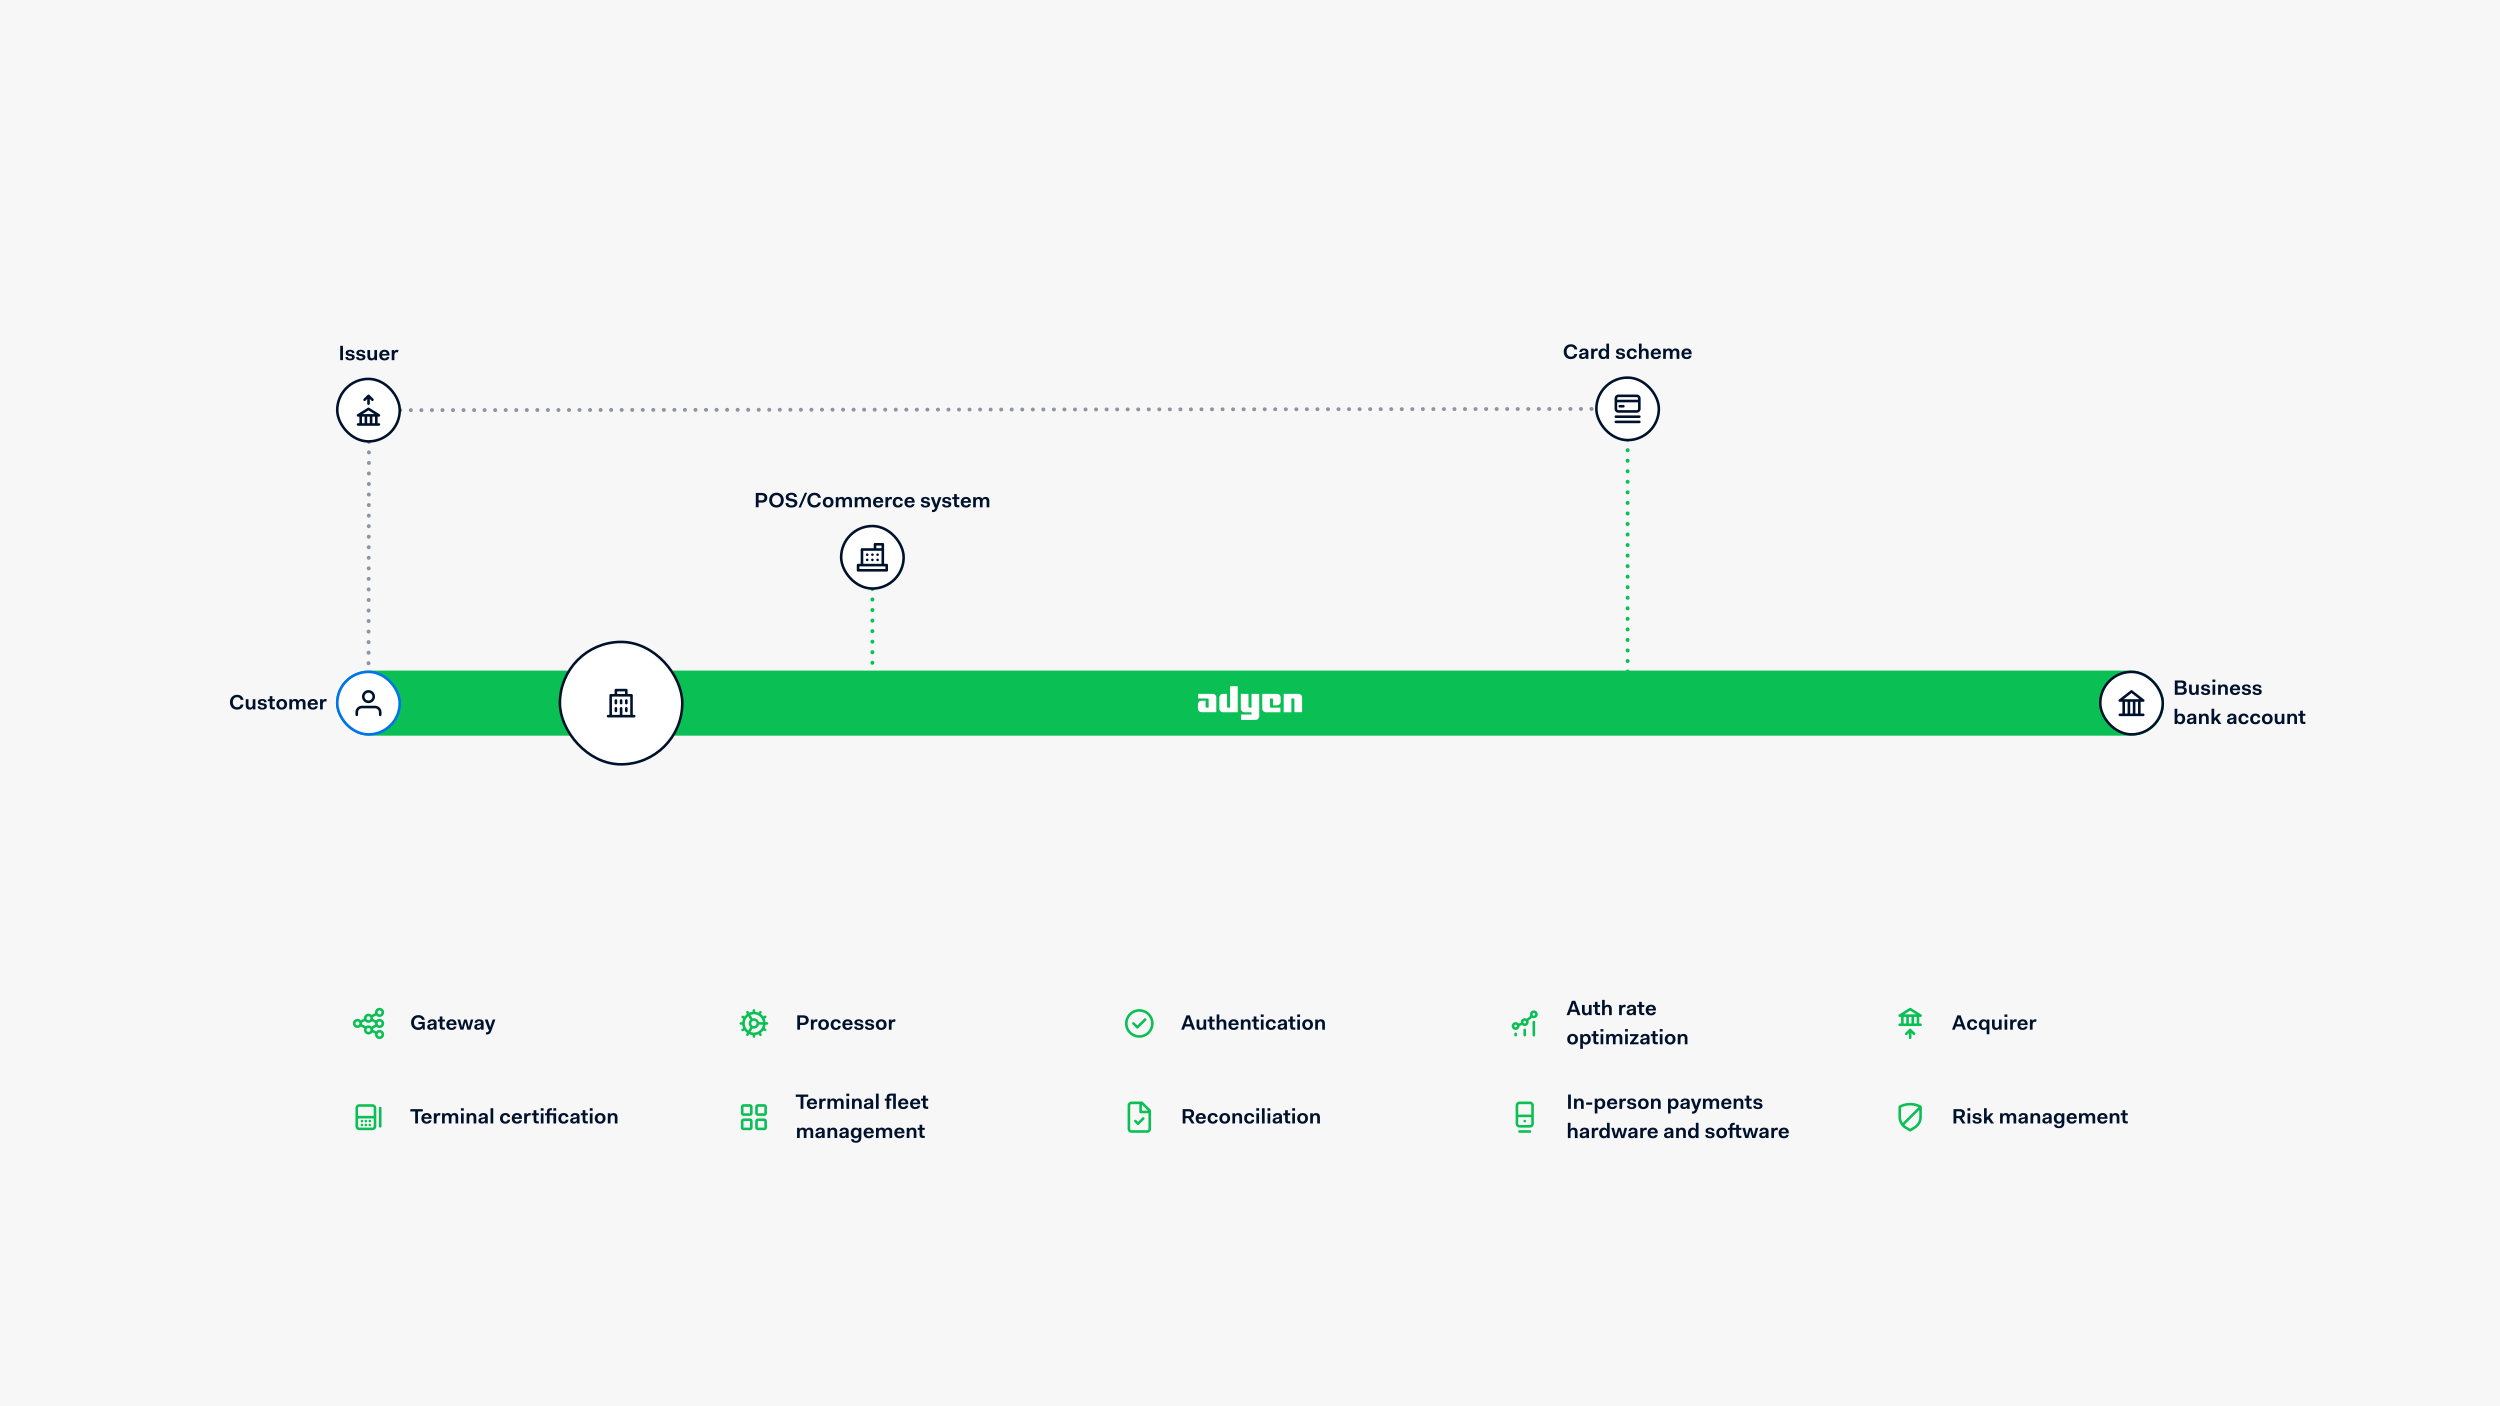 <svg xmlns="http://www.w3.org/2000/svg" fill="none" viewBox="0 0 1200 675"><path fill="#F7F7F8" d="M0 0H1200V675H0z"/><path stroke="#0ABF53" stroke-dasharray="0.06 5" stroke-linecap="round" stroke-width="1.875" d="M418.75 267.5v76.875"/><path stroke="#8D95A3" stroke-dasharray="0.06 5" stroke-linecap="round" stroke-width="1.875" d="m177.123 196.875-.248 127.5"/><path stroke="#0ABF53" stroke-dasharray="0.06 5" stroke-linecap="round" stroke-width="1.875" d="M781.25 332.5V198.125"/><path stroke="#8D95A3" stroke-dasharray="0.06 5" stroke-linecap="round" stroke-width="1.875" d="m192.119 196.875 589.131-.609"/><rect width="876.25" height="30" x="161.875" y="322.5" fill="#0ABF53" stroke="#0ABF53" stroke-width="1.25" rx="15"/><path fill="#00112C" d="M110.372 337.06c0-2.03 1.34-3.56 3.43-3.56 1.71 0 2.82.92 3.09 2.45h-1.36c-.23-.87-.81-1.3-1.73-1.3-1.25 0-2.05.99-2.05 2.41 0 1.39.81 2.41 2.05 2.41.97 0 1.5-.43 1.73-1.3h1.36c-.27 1.52-1.41 2.45-3.11 2.45-2.12 0-3.41-1.52-3.41-3.56m7.602 1.52v-2.96h1.29v2.8c0 .91.39 1.2.95 1.2.64 0 1.1-.51 1.1-1.42v-2.58h1.28v4.88h-1.22v-.7h-.04c-.28.55-.8.82-1.48.82-1 0-1.88-.52-1.88-2.04m5.687.44h1.21c0 .56.51.75 1 .75.69 0 .97-.2.97-.63 0-.35-.21-.48-.68-.55l-.89-.15c-.82-.13-1.5-.43-1.5-1.36 0-1.01.87-1.58 2.11-1.58 1.23 0 2.1.54 2.1 1.58h-1.18c0-.48-.41-.73-.93-.73-.53 0-.86.22-.86.58 0 .31.18.47.74.56l.89.14c.76.13 1.48.42 1.48 1.41 0 1.08-.92 1.58-2.25 1.58-1.35 0-2.21-.53-2.21-1.6m5.813-.12v-2.32h-.92v-.96h.92v-1.48h1.28v1.48h1.21v.96h-1.21v2.27c0 .43.17.61.65.61h.56v1.04h-.72c-1.27 0-1.77-.44-1.77-1.6m3.172-.84c0-1.6 1.1-2.56 2.59-2.56 1.55 0 2.58.93 2.58 2.56 0 1.6-1.1 2.56-2.58 2.56-1.56 0-2.59-.93-2.59-2.56m1.33 0c0 .97.5 1.58 1.26 1.58s1.25-.61 1.25-1.58c0-1-.49-1.57-1.25-1.57s-1.26.6-1.26 1.57m4.917 2.44v-4.88h1.23v.7h.04c.28-.55.81-.82 1.48-.82.71 0 1.3.27 1.59.95.36-.71.97-.95 1.64-.95.99 0 1.78.52 1.78 2v3h-1.29v-2.86c0-.85-.31-1.14-.87-1.14-.61 0-1.08.53-1.08 1.42v2.58h-1.28v-2.86c0-.85-.34-1.14-.87-1.14-.6 0-1.08.5-1.08 1.41v2.59zm8.762-2.42c0-1.58 1.04-2.58 2.53-2.58 1.47 0 2.39.87 2.39 2.43v.36h-3.61c.04.92.54 1.39 1.26 1.39.64 0 .96-.33 1.07-.7h1.23c-.16.89-.88 1.64-2.32 1.64-1.61 0-2.55-.9-2.55-2.54m2.53-1.64c-.63 0-1.05.39-1.18 1.07h2.27c-.08-.71-.44-1.07-1.09-1.07m3.445 4.06v-4.88h1.23v.74h.02c.24-.52.66-.86 1.3-.86.2 0 .43.03.68.2l-.26 1.11c-.21-.11-.41-.16-.6-.16-.73 0-1.08.66-1.08 1.52v2.33z"/><rect width="30" height="30" x="161.875" y="322.5" fill="#fff" rx="15"/><rect width="30" height="30" x="161.875" y="322.5" stroke="#0070F5" stroke-width="1.25" rx="15"/><path fill="#00112C" fill-rule="evenodd" d="M176.875 331.25a3.125 3.125 0 1 0 0 6.25 3.125 3.125 0 0 0 0-6.25M175 334.375a1.874 1.874 0 1 1 3.749-.001 1.874 1.874 0 0 1-3.749.001M173.75 338.75a3.125 3.125 0 0 0-3.125 3.125v1.25a.625.625 0 0 0 1.25 0v-1.25c0-1.036.839-1.875 1.875-1.875H180c1.036 0 1.875.839 1.875 1.875v1.25a.625.625 0 0 0 1.25 0v-1.25A3.125 3.125 0 0 0 180 338.75z" clip-rule="evenodd"/><rect width="30" height="30" x="1008.12" y="322.5" fill="#fff" rx="15"/><rect width="30" height="30" x="1008.12" y="322.5" stroke="#00112C" stroke-width="1.25" rx="15"/><path fill="#00112C" fill-rule="evenodd" d="M1022.74 331.382a.63.63 0 0 1 .77 0l5.62 4.375c.21.164.3.443.21.696a.62.62 0 0 1-.59.422h-1.25v5.625h1.25c.35 0 .63.28.63.625s-.28.625-.63.625h-11.25c-.35 0-.62-.28-.62-.625s.27-.625.62-.625h1.25v-5.625h-1.25a.624.624 0 0 1-.38-1.118zM1020 342.5h1.25v-5.625H1020zm2.5 0h1.25v-5.625h-1.25zm2.5 0h1.25v-5.625H1025zm1.93-6.875h-7.61l3.81-2.958z" clip-rule="evenodd"/><path fill="#00112C" d="M1043.91 333.5v-6.88h3.25c1.53 0 2.25.67 2.25 1.8 0 .65-.33 1.24-1.08 1.45.85.15 1.36.79 1.36 1.59 0 1.17-.8 2.04-2.33 2.04zm3.27-3.03h-1.92v1.97h1.91c.8 0 1.16-.41 1.16-1.02 0-.57-.38-.95-1.15-.95m-.19-2.79h-1.73v1.77h1.72c.75 0 1.09-.39 1.09-.94 0-.49-.29-.83-1.08-.83m3.77 3.9v-2.96h1.29v2.8c0 .91.39 1.2.95 1.2.64 0 1.1-.51 1.1-1.42v-2.58h1.28v4.88h-1.22v-.7h-.04c-.28.55-.8.82-1.48.82-1 0-1.88-.52-1.88-2.04m5.68.44h1.21c0 .56.51.75 1 .75.69 0 .97-.2.97-.63 0-.35-.21-.48-.68-.55l-.89-.15c-.82-.13-1.5-.43-1.5-1.36 0-1.01.87-1.58 2.11-1.58 1.23 0 2.1.54 2.1 1.58h-1.18c0-.48-.41-.73-.93-.73-.53 0-.86.22-.86.58 0 .31.18.47.74.56l.89.14c.76.13 1.48.42 1.48 1.41 0 1.08-.92 1.58-2.25 1.58-1.35 0-2.21-.53-2.21-1.6m5.54-4.64v-1.2h1.37v1.2zm.04 6.12v-4.88h1.29v4.88zm2.68 0v-4.88h1.23v.7h.04c.28-.55.82-.82 1.5-.82 1 0 1.88.52 1.88 2.04v2.96h-1.29v-2.8c0-.89-.38-1.2-.95-1.2-.64 0-1.12.52-1.12 1.43v2.57zm5.65-2.42c0-1.58 1.04-2.58 2.53-2.58 1.47 0 2.39.87 2.39 2.43v.36h-3.61c.04.92.54 1.39 1.26 1.39.64 0 .96-.33 1.07-.7h1.23c-.16.89-.88 1.64-2.32 1.64-1.61 0-2.55-.9-2.55-2.54m2.53-1.64c-.63 0-1.05.39-1.18 1.07h2.27c-.08-.71-.44-1.07-1.09-1.07m3.16 2.58h1.21c0 .56.51.75 1 .75.69 0 .97-.2.97-.63 0-.35-.21-.48-.68-.55l-.89-.15c-.82-.13-1.5-.43-1.5-1.36 0-1.01.87-1.58 2.11-1.58 1.23 0 2.1.54 2.1 1.58h-1.18c0-.48-.41-.73-.93-.73-.53 0-.86.22-.86.58 0 .31.18.47.74.56l.89.14c.76.13 1.48.42 1.48 1.41 0 1.08-.92 1.58-2.25 1.58-1.35 0-2.21-.53-2.21-1.6m5.14 0h1.21c0 .56.51.75 1 .75.69 0 .97-.2.97-.63 0-.35-.21-.48-.68-.55l-.89-.15c-.82-.13-1.5-.43-1.5-1.36 0-1.01.87-1.58 2.11-1.58 1.23 0 2.1.54 2.1 1.58h-1.18c0-.48-.41-.73-.93-.73-.53 0-.86.22-.86.58 0 .31.18.47.74.56l.89.14c.76.13 1.48.42 1.48 1.41 0 1.08-.92 1.58-2.25 1.58-1.35 0-2.21-.53-2.21-1.6m-37.35 15.48v-7.32h1.29v1.5c0 .33 0 1-.06 1.64h.04c.28-.55.84-.82 1.6-.82 1.23 0 2.2.88 2.2 2.52s-1.03 2.6-2.28 2.6c-.73 0-1.23-.27-1.52-.82h-.04v.7zm1.29-2.44c0 .99.5 1.58 1.24 1.58.72 0 1.22-.63 1.22-1.62s-.5-1.54-1.22-1.54-1.21.56-1.24 1.51zm4.58 1.15c0-.88.49-1.34 1.62-1.5l.98-.14c.51-.08.62-.11.62-.41 0-.41-.27-.76-.87-.76s-.92.31-.96.8h-1.2c.08-1.09.92-1.7 2.16-1.7 1.45 0 2.16.63 2.16 1.8v3.2h-1.23v-.73h-.04c-.23.52-.76.81-1.6.81-1.05 0-1.64-.53-1.64-1.37m3.22-.72v-.41c-.09.12-.25.19-.48.23l-.75.12q-.72.12-.72.63c0 .39.26.62.71.62.67 0 1.24-.39 1.24-1.19m2.62 2.01v-4.88h1.23v.7h.04c.28-.55.82-.82 1.5-.82 1 0 1.88.52 1.88 2.04v2.96h-1.29v-2.8c0-.89-.38-1.2-.95-1.2-.64 0-1.12.52-1.12 1.43v2.57zm5.99 0v-7.32h1.29v4.46l1.85-2.02h1.44l-1.83 1.97 2.01 2.91h-1.48l-1.37-2.02-.62.66v1.36zm7.42-1.29c0-.88.49-1.34 1.62-1.5l.98-.14c.51-.08.62-.11.62-.41 0-.41-.27-.76-.87-.76s-.92.31-.96.8h-1.2c.08-1.09.92-1.7 2.16-1.7 1.45 0 2.16.63 2.16 1.8v3.2h-1.23v-.73h-.04c-.23.52-.76.81-1.6.81-1.05 0-1.64-.53-1.64-1.37m3.22-.72v-.41c-.09.12-.25.19-.48.23l-.75.12q-.72.12-.72.63c0 .39.26.62.71.62.67 0 1.24-.39 1.24-1.19m2.28-.43c0-1.6 1.04-2.56 2.54-2.56 1.48 0 2.22.79 2.33 1.91h-1.25c-.08-.53-.4-.93-1.08-.93-.72 0-1.21.65-1.21 1.58s.49 1.58 1.21 1.58c.68 0 1-.4 1.08-.93h1.25c-.11 1.12-.85 1.91-2.33 1.91-1.57 0-2.54-.93-2.54-2.56m5.63 0c0-1.6 1.04-2.56 2.54-2.56 1.48 0 2.22.79 2.33 1.91h-1.25c-.08-.53-.4-.93-1.08-.93-.72 0-1.21.65-1.21 1.58s.49 1.58 1.21 1.58c.68 0 1-.4 1.08-.93h1.25c-.11 1.12-.85 1.91-2.33 1.91-1.57 0-2.54-.93-2.54-2.56m5.64 0c0-1.6 1.1-2.56 2.59-2.56 1.55 0 2.58.93 2.58 2.56 0 1.6-1.1 2.56-2.58 2.56-1.56 0-2.59-.93-2.59-2.56m1.33 0c0 .97.5 1.58 1.26 1.58s1.25-.61 1.25-1.58c0-1-.49-1.57-1.25-1.57s-1.26.6-1.26 1.57m4.84.52v-2.96h1.29v2.8c0 .91.39 1.2.95 1.2.64 0 1.1-.51 1.1-1.42v-2.58h1.28v4.88h-1.22v-.7h-.04c-.28.55-.8.82-1.48.82-1 0-1.88-.52-1.88-2.04m6.03 1.92v-4.88h1.23v.7h.04c.28-.55.82-.82 1.5-.82 1 0 1.88.52 1.88 2.04v2.96h-1.29v-2.8c0-.89-.38-1.2-.95-1.2-.64 0-1.12.52-1.12 1.43v2.57zm6.16-1.6v-2.32h-.92v-.96h.92v-1.48h1.28v1.48h1.21v.96h-1.21v2.27c0 .43.17.61.65.61h.56v1.04h-.72c-1.27 0-1.77-.44-1.77-1.6M163.295 172.875v-6.88h1.34v6.88zm2.509-1.48h1.21c0 .56.51.75 1 .75.69 0 .97-.2.97-.63 0-.35-.21-.48-.68-.55l-.89-.15c-.82-.13-1.5-.43-1.5-1.36 0-1.01.87-1.58 2.11-1.58 1.23 0 2.1.54 2.1 1.58h-1.18c0-.48-.41-.73-.93-.73-.53 0-.86.22-.86.58 0 .31.18.47.74.56l.89.14c.76.13 1.48.42 1.48 1.41 0 1.08-.92 1.58-2.25 1.58-1.35 0-2.21-.53-2.21-1.6m5.137 0h1.21c0 .56.51.75 1 .75.69 0 .97-.2.97-.63 0-.35-.21-.48-.68-.55l-.89-.15c-.82-.13-1.5-.43-1.5-1.36 0-1.01.87-1.58 2.11-1.58 1.23 0 2.1.54 2.1 1.58h-1.18c0-.48-.41-.73-.93-.73-.53 0-.86.22-.86.58 0 .31.18.47.74.56l.89.14c.76.13 1.48.42 1.48 1.41 0 1.08-.92 1.58-2.25 1.58-1.35 0-2.21-.53-2.21-1.6m5.416-.44v-2.96h1.29v2.8c0 .91.39 1.2.95 1.2.64 0 1.1-.51 1.1-1.42v-2.58h1.28v4.88h-1.22v-.7h-.04c-.28.55-.8.82-1.48.82-1 0-1.88-.52-1.88-2.04m5.688-.5c0-1.58 1.04-2.58 2.53-2.58 1.47 0 2.39.87 2.39 2.43v.36h-3.61c.04.92.54 1.39 1.26 1.39.64 0 .96-.33 1.07-.7h1.23c-.16.89-.88 1.64-2.32 1.64-1.61 0-2.55-.9-2.55-2.54m2.53-1.64c-.63 0-1.05.39-1.18 1.07h2.27c-.08-.71-.44-1.07-1.09-1.07m3.444 4.06v-4.88h1.23v.74h.02c.24-.52.66-.86 1.3-.86.2 0 .43.03.68.2l-.26 1.11c-.21-.11-.41-.16-.6-.16-.73 0-1.08.66-1.08 1.52v2.33z"/><rect width="30" height="30" x="161.875" y="181.875" fill="#fff" rx="15"/><rect width="30" height="30" x="161.875" y="181.875" stroke="#00112C" stroke-width="1.25" rx="15"/><g fill="#00112C" clip-path="url(#a)"><path d="M177.125 189.425a.6.6 0 0 1 .2.131l1.875 1.875a.62.62 0 0 1 0 .881.62.62 0 0 1-.881 0l-.807-.806v2.244a.627.627 0 0 1-.625.625.627.627 0 0 1-.625-.625v-2.244l-.806.806a.62.62 0 0 1-.881 0 .62.62 0 0 1 0-.881l1.875-1.875a.62.62 0 0 1 .437-.181q.124.002.238.05"/><path fill-rule="evenodd" d="M176.544 195.719a.63.63 0 0 1 .662 0v.006l5 3.125a.623.623 0 0 1-.331 1.15h-.625v3.125h.625c.344 0 .625.281.625.625a.627.627 0 0 1-.625.625h-10a.627.627 0 0 1-.625-.625c0-.344.281-.625.625-.631h.625v-3.125h-.625a.622.622 0 0 1-.331-1.15zm2.2 4.281H180v3.125h-1.256zm-1.25 3.125V200h-1.244v3.125zm-1.869-4.388q.067.002.125.013h3.944l-2.819-1.762-2.819 1.762h1.444a.4.4 0 0 1 .125-.013m-.625 4.388V200h-1.244v3.125z" clip-rule="evenodd"/></g><path fill="#00112C" d="M750.586 168.81c0-2.03 1.34-3.56 3.43-3.56 1.71 0 2.82.92 3.09 2.45h-1.36c-.23-.87-.81-1.3-1.73-1.3-1.25 0-2.05.99-2.05 2.41 0 1.39.81 2.41 2.05 2.41.97 0 1.5-.43 1.73-1.3h1.36c-.27 1.52-1.41 2.45-3.11 2.45-2.12 0-3.41-1.52-3.41-3.56m7.324 2.15c0-.88.49-1.34 1.62-1.5l.98-.14c.51-.08.62-.11.62-.41 0-.41-.27-.76-.87-.76s-.92.31-.96.8h-1.2c.08-1.09.92-1.7 2.16-1.7 1.45 0 2.16.63 2.16 1.8v3.2h-1.23v-.73h-.04c-.23.52-.76.81-1.6.81-1.05 0-1.64-.53-1.64-1.37m3.22-.72v-.41c-.09.12-.25.19-.48.23l-.75.12q-.72.12-.72.63c0 .39.26.62.71.62.67 0 1.24-.39 1.24-1.19m2.627 2.01v-4.88h1.23v.74h.02c.24-.52.66-.86 1.3-.86.2 0 .43.03.68.2l-.26 1.11c-.21-.11-.41-.16-.6-.16-.73 0-1.08.66-1.08 1.52v2.33zm3.508-2.4c0-1.64 1.02-2.6 2.28-2.6.72 0 1.24.28 1.52.82h.04c-.06-.64-.06-1.31-.06-1.64v-1.5h1.29v7.32h-1.23v-.7h-.04c-.28.54-.85.82-1.6.82-1.22 0-2.2-.88-2.2-2.52m1.33 0c0 .98.48 1.54 1.22 1.54.72 0 1.23-.6 1.23-1.58s-.51-1.58-1.23-1.58c-.74 0-1.22.64-1.22 1.62m6.999.92h1.21c0 .56.51.75 1 .75.69 0 .97-.2.97-.63 0-.35-.21-.48-.68-.55l-.89-.15c-.82-.13-1.5-.43-1.5-1.36 0-1.01.87-1.58 2.11-1.58 1.23 0 2.1.54 2.1 1.58h-1.18c0-.48-.41-.73-.93-.73-.53 0-.86.22-.86.58 0 .31.18.47.74.56l.89.14c.76.13 1.48.42 1.48 1.41 0 1.08-.92 1.58-2.25 1.58-1.35 0-2.21-.53-2.21-1.6m5.235-.96c0-1.6 1.04-2.56 2.54-2.56 1.48 0 2.22.79 2.33 1.91h-1.25c-.08-.53-.4-.93-1.08-.93-.72 0-1.21.65-1.21 1.58s.49 1.58 1.21 1.58c.68 0 1-.4 1.08-.93h1.25c-.11 1.12-.85 1.91-2.33 1.91-1.57 0-2.54-.93-2.54-2.56m5.867 2.44v-7.32h1.29v1.5c0 .33 0 .99-.06 1.64h.04c.28-.54.81-.82 1.5-.82 1 0 1.88.52 1.88 2.04v2.96h-1.29v-2.8c0-.9-.38-1.2-.95-1.2-.64 0-1.12.52-1.12 1.4v2.6zm5.646-2.42c0-1.58 1.04-2.58 2.53-2.58 1.47 0 2.39.87 2.39 2.43v.36h-3.61c.04.92.54 1.39 1.26 1.39.64 0 .96-.33 1.07-.7h1.23c-.16.89-.88 1.64-2.32 1.64-1.61 0-2.55-.9-2.55-2.54m2.53-1.64c-.63 0-1.05.39-1.18 1.07h2.27c-.08-.71-.44-1.07-1.09-1.07m3.445 4.06v-4.88h1.23v.7h.04c.28-.55.81-.82 1.48-.82.71 0 1.3.27 1.59.95.36-.71.97-.95 1.64-.95.99 0 1.78.52 1.78 2v3h-1.29v-2.86c0-.85-.31-1.14-.87-1.14-.61 0-1.08.53-1.08 1.42v2.58h-1.28v-2.86c0-.85-.34-1.14-.87-1.14-.6 0-1.08.5-1.08 1.41v2.59zm8.762-2.42c0-1.58 1.04-2.58 2.53-2.58 1.47 0 2.39.87 2.39 2.43v.36h-3.61c.04.92.54 1.39 1.26 1.39.64 0 .96-.33 1.07-.7h1.23c-.16.89-.88 1.64-2.32 1.64-1.61 0-2.55-.9-2.55-2.54m2.53-1.64c-.63 0-1.05.39-1.18 1.07h2.27c-.08-.71-.44-1.07-1.09-1.07"/><rect width="30" height="30" x="766.25" y="181.25" fill="#fff" rx="15"/><rect width="30" height="30" x="766.25" y="181.25" stroke="#00112C" stroke-width="1.25" rx="15"/><g fill="#00112C" fill-rule="evenodd" clip-path="url(#b)" clip-rule="evenodd"><path d="M777.5 194.375a.625.625 0 0 0 0 1.25h1.705a.625.625 0 0 0 0-1.25z"/><path d="M776.875 189.375A1.874 1.874 0 0 0 775 191.25v5c0 1.036.839 1.875 1.875 1.875h8.75a1.874 1.874 0 0 0 1.875-1.875v-5a1.874 1.874 0 0 0-1.875-1.875zm-.625 6.875v-3.125h10v3.125c0 .345-.28.625-.625.625h-8.75a.625.625 0 0 1-.625-.625m0-4.375h10v-.625a.625.625 0 0 0-.625-.625h-8.75a.625.625 0 0 0-.625.625zM775 200c0-.345.28-.625.625-.625h11.25a.625.625 0 0 1 0 1.25h-11.25A.625.625 0 0 1 775 200M775 202.5c0-.345.28-.625.625-.625h11.25a.625.625 0 0 1 0 1.25h-11.25a.625.625 0 0 1-.625-.625"/></g><path fill="#00112C" d="M362.788 243.5v-6.88h2.96c1.64 0 2.55.93 2.55 2.27 0 1.37-.91 2.36-2.55 2.36h-1.62v2.25zm2.84-5.8h-1.5v2.47h1.5c.88 0 1.31-.53 1.31-1.26 0-.72-.43-1.21-1.31-1.21m3.577 2.36c0-2.04 1.38-3.56 3.51-3.56 2.09 0 3.5 1.52 3.5 3.56s-1.41 3.56-3.5 3.56c-2.13 0-3.51-1.52-3.51-3.56m1.38 0c0 1.41.85 2.41 2.13 2.41 1.27 0 2.12-1.03 2.12-2.41s-.85-2.41-2.12-2.41c-1.28 0-2.13 1-2.13 2.41m6.473 1.4h1.31c0 .75.59 1.16 1.48 1.16 1 0 1.52-.37 1.52-1.04 0-.6-.57-.81-1.37-.94l-.46-.08c-1.13-.19-2.36-.5-2.36-1.99 0-1.17 1.05-2.07 2.69-2.07 1.6 0 2.65.77 2.65 2.06h-1.31c0-.72-.57-1.06-1.34-1.06s-1.36.31-1.36.94c0 .64.64.79 1.51.95l.46.08c1.09.21 2.26.53 2.26 1.98 0 1.28-1.04 2.17-2.89 2.17-1.83 0-2.79-.79-2.79-2.16m6.219 2.16 3.08-7.12h1.09l-3.08 7.12zm4.238-3.56c0-2.03 1.34-3.56 3.43-3.56 1.71 0 2.82.92 3.09 2.45h-1.36c-.23-.87-.81-1.3-1.73-1.3-1.25 0-2.05.99-2.05 2.41 0 1.39.81 2.41 2.05 2.41.97 0 1.5-.43 1.73-1.3h1.36c-.27 1.52-1.41 2.45-3.11 2.45-2.12 0-3.41-1.52-3.41-3.56m7.421 1c0-1.6 1.1-2.56 2.59-2.56 1.55 0 2.58.93 2.58 2.56 0 1.6-1.1 2.56-2.58 2.56-1.56 0-2.59-.93-2.59-2.56m1.33 0c0 .97.5 1.58 1.26 1.58s1.25-.61 1.25-1.58c0-1-.49-1.57-1.25-1.57s-1.26.6-1.26 1.57m4.917 2.44v-4.88h1.23v.7h.04c.28-.55.81-.82 1.48-.82.71 0 1.3.27 1.59.95.36-.71.97-.95 1.64-.95.99 0 1.78.52 1.78 2v3h-1.29v-2.86c0-.85-.31-1.14-.87-1.14-.61 0-1.08.53-1.08 1.42v2.58h-1.28v-2.86c0-.85-.34-1.14-.87-1.14-.6 0-1.08.5-1.08 1.41v2.59zm9.102 0v-4.88h1.23v.7h.04c.28-.55.81-.82 1.48-.82.71 0 1.3.27 1.59.95.36-.71.97-.95 1.64-.95.99 0 1.78.52 1.78 2v3h-1.29v-2.86c0-.85-.31-1.14-.87-1.14-.61 0-1.08.53-1.08 1.42v2.58h-1.28v-2.86c0-.85-.34-1.14-.87-1.14-.6 0-1.08.5-1.08 1.41v2.59zm8.762-2.42c0-1.58 1.04-2.58 2.53-2.58 1.47 0 2.39.87 2.39 2.43v.36h-3.61c.04.92.54 1.39 1.26 1.39.64 0 .96-.33 1.07-.7h1.23c-.16.89-.88 1.64-2.32 1.64-1.61 0-2.55-.9-2.55-2.54m2.53-1.64c-.63 0-1.05.39-1.18 1.07h2.27c-.08-.71-.44-1.07-1.09-1.07m3.444 4.06v-4.88h1.23v.74h.02c.24-.52.66-.86 1.3-.86.2 0 .43.03.68.2l-.26 1.11c-.21-.11-.41-.16-.6-.16-.73 0-1.08.66-1.08 1.52v2.33zm3.488-2.44c0-1.6 1.04-2.56 2.54-2.56 1.48 0 2.22.79 2.33 1.91h-1.25c-.08-.53-.4-.93-1.08-.93-.72 0-1.21.65-1.21 1.58s.49 1.58 1.21 1.58c.68 0 1-.4 1.08-.93h1.25c-.11 1.12-.85 1.91-2.33 1.91-1.57 0-2.54-.93-2.54-2.56m5.625.02c0-1.58 1.04-2.58 2.53-2.58 1.47 0 2.39.87 2.39 2.43v.36h-3.61c.04.92.54 1.39 1.26 1.39.64 0 .96-.33 1.07-.7h1.23c-.16.89-.88 1.64-2.32 1.64-1.61 0-2.55-.9-2.55-2.54m2.53-1.64c-.63 0-1.05.39-1.18 1.07h2.27c-.08-.71-.44-1.07-1.09-1.07m5.302 2.58h1.21c0 .56.51.75 1 .75.69 0 .97-.2.97-.63 0-.35-.21-.48-.68-.55l-.89-.15c-.82-.13-1.5-.43-1.5-1.36 0-1.01.87-1.58 2.11-1.58 1.23 0 2.1.54 2.1 1.58h-1.18c0-.48-.41-.73-.93-.73-.53 0-.86.22-.86.58 0 .31.18.47.74.56l.89.14c.76.13 1.48.42 1.48 1.41 0 1.08-.92 1.58-2.25 1.58-1.35 0-2.21-.53-2.21-1.6m6.617 1.48-1.8-4.88h1.4l1.18 3.61h.04l1.17-3.61h1.31l-1.95 5.48c-.29.87-.86 1.68-1.98 1.68h-.59v-1.02h.3c.56 0 .95-.24 1.16-.91l.11-.35zm3.598-1.48h1.21c0 .56.51.75 1 .75.69 0 .97-.2.97-.63 0-.35-.21-.48-.68-.55l-.89-.15c-.82-.13-1.5-.43-1.5-1.36 0-1.01.87-1.58 2.11-1.58 1.23 0 2.1.54 2.1 1.58h-1.18c0-.48-.41-.73-.93-.73-.53 0-.86.22-.86.58 0 .31.18.47.74.56l.89.14c.76.13 1.48.42 1.48 1.41 0 1.08-.92 1.58-2.25 1.58-1.35 0-2.21-.53-2.21-1.6m5.813-.12v-2.32h-.92v-.96h.92v-1.48h1.28v1.48h1.21v.96h-1.21v2.27c0 .43.17.61.65.61h.56v1.04h-.72c-1.27 0-1.77-.44-1.77-1.6m3.152-.82c0-1.58 1.04-2.58 2.53-2.58 1.47 0 2.39.87 2.39 2.43v.36h-3.61c.04.92.54 1.39 1.26 1.39.64 0 .96-.33 1.07-.7h1.23c-.16.89-.88 1.64-2.32 1.64-1.61 0-2.55-.9-2.55-2.54m2.53-1.64c-.63 0-1.05.39-1.18 1.07h2.27c-.08-.71-.44-1.07-1.09-1.07m3.445 4.06v-4.88h1.23v.7h.04c.28-.55.81-.82 1.48-.82.71 0 1.3.27 1.59.95.36-.71.97-.95 1.64-.95.99 0 1.78.52 1.78 2v3h-1.29v-2.86c0-.85-.31-1.14-.87-1.14-.61 0-1.08.53-1.08 1.42v2.58h-1.28v-2.86c0-.85-.34-1.14-.87-1.14-.6 0-1.08.5-1.08 1.41v2.59z"/><rect width="30" height="30" x="403.75" y="252.5" fill="#fff" rx="15"/><rect width="30" height="30" x="403.75" y="252.5" stroke="#00112C" stroke-width="1.25" rx="15"/><path fill="#00112C" fill-rule="evenodd" d="M421.25 266.875a.625.625 0 1 0 0-1.25.625.625 0 0 0 0 1.25M421.875 268.75a.625.625 0 1 1-1.25 0 .625.625 0 0 1 1.25 0M416.25 266.875a.625.625 0 1 0 0-1.25.625.625 0 0 0 0 1.25M416.875 268.75a.625.625 0 1 1-1.25 0 .625.625 0 0 1 1.25 0M418.75 266.875a.625.625 0 1 0 0-1.25.625.625 0 0 0 0 1.25M419.375 268.75a.625.625 0 1 1-1.25 0 .625.625 0 0 1 1.25 0" clip-rule="evenodd"/><path fill="#00112C" fill-rule="evenodd" d="M420 260.625a.625.625 0 0 0-.625.625v1.875h-5.625a.625.625 0 0 0-.625.625v6.875h-1.25a.625.625 0 0 0-.625.625v2.5c0 .345.28.625.625.625h13.75c.345 0 .625-.28.625-.625v-2.5a.625.625 0 0 0-.625-.625h-1.25v-9.375a.625.625 0 0 0-.625-.625zm3.125 3.75h-8.75v6.25h8.75zm0-1.25v-1.25h-2.5v1.25zm-10.625 10v-1.25H425v1.25z" clip-rule="evenodd"/><path fill="#fff" fill-rule="evenodd" d="M590.436 339.666h-.961a.507.507 0 0 1-.505-.506v-6.106h-1.909c-.974 0-1.77.796-1.77 1.77v5.284c0 .974.796 1.77 1.77 1.77h7.054v-12.503h-3.679zm-8.382-6.612h-6.928v2.2h4.514c.278 0 .505.227.505.505v3.907h-.96a.507.507 0 0 1-.506-.506v-2.806h-1.909c-.974 0-1.77.796-1.77 1.769v1.973c0 .973.796 1.77 1.77 1.77h7.054v-7.055c0-.961-.796-1.757-1.77-1.757m17.725 6.612h.961v-6.612h3.679v10.733c0 .974-.797 1.77-1.77 1.77h-6.928v-2.579h5.019v-1.1h-3.376c-.973 0-1.77-.796-1.77-1.77v-7.054h3.679v6.106c0 .278.228.506.506.506m13.16-6.612h-7.054v7.054c0 .974.796 1.77 1.77 1.77h6.928v-2.2h-4.513a.506.506 0 0 1-.506-.505v-3.919h.961c.278 0 .505.227.505.505v2.807h1.909c.974 0 1.77-.797 1.77-1.77v-1.972c0-.974-.796-1.77-1.77-1.77m3.237 0h7.054c.986 0 1.77.796 1.77 1.757v7.055h-3.679v-6.107a.506.506 0 0 0-.506-.505h-.96v6.624h-3.679z" clip-rule="evenodd"/><rect width="30" height="30" x="161.875" y="476.25" fill="#F7F7F8" rx="15"/><path fill="#0ABF53" fill-rule="evenodd" d="M182.188 483.75a2.187 2.187 0 0 0-2.155 2.569l-1.667.831a2.188 2.188 0 0 0-3.667 1.83l-1.543.771a2.188 2.188 0 1 0 .001 2.997l1.678.835a2.187 2.187 0 0 0 3.895 1.951l1.303.648a2.187 2.187 0 1 0 .56-1.117l-1.532-.762a2.2 2.2 0 0 0-.062-.454l1.7-.996a2.188 2.188 0 1 0-.143-3.06l-1.518-.717a2.2 2.2 0 0 0-.038-.846l1.594-.794a2.187 2.187 0 1 0 1.594-3.686m-.938 2.188a.938.938 0 1 1 1.876 0 .938.938 0 0 1-1.876 0m-2.743 4.269a2.186 2.186 0 0 1-3.325-.071l-1.465.732a2.2 2.2 0 0 1 0 .763l1.907.949a2.2 2.2 0 0 1 1.251-.392 2.18 2.18 0 0 1 1.489.584l1.7-.996a2.2 2.2 0 0 1-.04-.852zm3.681 5.418a.938.938 0 1 0 0 1.876.938.938 0 0 0 0-1.876m-.938-4.375a.938.938 0 1 1 1.876 0 .938.938 0 0 1-1.876 0m-4.375 2.188a.936.936 0 1 0-.001 1.873.936.936 0 0 0 .001-1.873m-5.313-3.126a.938.938 0 1 0 .002 1.876.938.938 0 0 0-.002-1.876m4.376-1.562a.937.937 0 1 1 1.874-.002.937.937 0 0 1-1.874.002" clip-rule="evenodd"/><path fill="#00112C" d="m203.045 494.25-.15-.83h-.04c-.47.64-1.13.95-2.12.95-2.09 0-3.42-1.49-3.42-3.56 0-2.06 1.39-3.56 3.51-3.56 1.74 0 2.83 1 3.07 2.29h-1.34c-.19-.62-.72-1.14-1.73-1.14-1.28 0-2.13.98-2.13 2.41s.85 2.41 2.13 2.41c1 0 1.88-.57 1.88-1.55v-.11h-1.86v-1.02h3.05v3.71zm2.004-1.29c0-.88.49-1.34 1.62-1.5l.98-.14c.51-.08.62-.11.62-.41 0-.41-.27-.76-.87-.76s-.92.31-.96.8h-1.2c.08-1.09.92-1.7 2.16-1.7 1.45 0 2.16.63 2.16 1.8v3.2h-1.23v-.73h-.04c-.23.52-.76.81-1.6.81-1.05 0-1.64-.53-1.64-1.37m3.22-.72v-.41c-.09.12-.25.19-.48.23l-.75.12q-.72.12-.72.63c0 .39.26.62.71.62.67 0 1.24-.39 1.24-1.19m2.806.41v-2.32h-.92v-.96h.92v-1.48h1.28v1.48h1.21v.96h-1.21v2.27c0 .43.17.61.65.61h.56v1.04h-.72c-1.27 0-1.77-.44-1.77-1.6m3.152-.82c0-1.58 1.04-2.58 2.53-2.58 1.47 0 2.39.87 2.39 2.43v.36h-3.61c.04.92.54 1.39 1.26 1.39.64 0 .96-.33 1.07-.7h1.23c-.16.89-.88 1.64-2.32 1.64-1.61 0-2.55-.9-2.55-2.54m2.53-1.64c-.63 0-1.05.39-1.18 1.07h2.27c-.08-.71-.44-1.07-1.09-1.07m4.225 4.06-1.42-4.88h1.29l.89 3.61h.04l.99-3.61h1.26l.99 3.61h.04l.89-3.61h1.25l-1.42 4.88h-1.45l-.93-3.56h-.04l-.94 3.56zm6.645-1.29c0-.88.49-1.34 1.62-1.5l.98-.14c.51-.08.62-.11.62-.41 0-.41-.27-.76-.87-.76s-.92.31-.96.8h-1.2c.08-1.09.92-1.7 2.16-1.7 1.45 0 2.16.63 2.16 1.8v3.2h-1.23v-.73h-.04c-.23.52-.76.81-1.6.81-1.05 0-1.64-.53-1.64-1.37m3.22-.72v-.41c-.09.12-.25.19-.48.23l-.75.12q-.72.12-.72.63c0 .39.26.62.71.62.67 0 1.24-.39 1.24-1.19m3.63 2.01-1.8-4.88h1.4l1.18 3.61h.04l1.17-3.61h1.31l-1.95 5.48c-.29.87-.86 1.68-1.98 1.68h-.59v-1.02h.3c.56 0 .95-.24 1.16-.91l.11-.35z"/><rect width="30" height="30" x="161.875" y="521.25" fill="#F7F7F8" rx="15"/><path fill="#0ABF53" fill-rule="evenodd" d="M174.375 538.125a.625.625 0 1 1-1.25 0 .625.625 0 0 1 1.25 0M173.75 540.625a.625.625 0 1 1 0-1.25.625.625 0 0 1 0 1.25M176.25 538.125a.625.625 0 1 1-1.25 0 .625.625 0 0 1 1.25 0M175.625 540.625a.625.625 0 1 0 0-1.25.625.625 0 0 0 0 1.25M178.125 538.125a.625.625 0 1 1-1.25 0 .625.625 0 0 1 1.25 0M177.5 540.625a.625.625 0 1 0 0-1.25.625.625 0 0 0 0 1.25" clip-rule="evenodd"/><path fill="#0ABF53" fill-rule="evenodd" d="M170.625 531.875c0-1.036.839-1.875 1.875-1.875h6.25c1.036 0 1.875.839 1.875 1.875v8.75a1.874 1.874 0 0 1-1.875 1.875h-6.25a1.874 1.874 0 0 1-1.875-1.875zm1.875-.625a.625.625 0 0 0-.625.625v3.75h7.5v-3.75a.625.625 0 0 0-.625-.625zm-.625 9.375v-3.75h7.5v3.75c0 .345-.28.625-.625.625h-6.25a.625.625 0 0 1-.625-.625M183.125 531.875a.625.625 0 0 0-1.25 0v8.75a.625.625 0 0 0 1.25 0z" clip-rule="evenodd"/><path fill="#00112C" d="M196.955 533.49v-1.12h6v1.12h-2.33v5.76h-1.34v-5.76zm5.309 3.34c0-1.58 1.04-2.58 2.53-2.58 1.47 0 2.39.87 2.39 2.43v.36h-3.61c.04.92.54 1.39 1.26 1.39.64 0 .96-.33 1.07-.7h1.23c-.16.89-.88 1.64-2.32 1.64-1.61 0-2.55-.9-2.55-2.54m2.53-1.64c-.63 0-1.05.39-1.18 1.07h2.27c-.08-.71-.44-1.07-1.09-1.07m3.445 4.06v-4.88h1.23v.74h.02c.24-.52.66-.86 1.3-.86.2 0 .43.03.68.2l-.26 1.11c-.21-.11-.41-.16-.6-.16-.73 0-1.08.66-1.08 1.52v2.33zm3.945 0v-4.88h1.23v.7h.04c.28-.55.81-.82 1.48-.82.71 0 1.3.27 1.59.95.36-.71.97-.95 1.64-.95.99 0 1.78.52 1.78 2v3h-1.29v-2.86c0-.85-.31-1.14-.87-1.14-.61 0-1.08.53-1.08 1.42v2.58h-1.28v-2.86c0-.85-.34-1.14-.87-1.14-.6 0-1.08.5-1.08 1.41v2.59zm9.062-6.12v-1.2h1.37v1.2zm.04 6.12v-4.88h1.29v4.88zm2.685 0v-4.88h1.23v.7h.04c.28-.55.82-.82 1.5-.82 1 0 1.88.52 1.88 2.04v2.96h-1.29v-2.8c0-.89-.38-1.2-.95-1.2-.64 0-1.12.52-1.12 1.43v2.57zm5.648-1.29c0-.88.49-1.34 1.62-1.5l.98-.14c.51-.08.62-.11.62-.41 0-.41-.27-.76-.87-.76s-.92.31-.96.8h-1.2c.08-1.09.92-1.7 2.16-1.7 1.45 0 2.16.63 2.16 1.8v3.2h-1.23v-.73h-.04c-.23.52-.76.81-1.6.81-1.05 0-1.64-.53-1.64-1.37m3.22-.72v-.41c-.09.12-.25.19-.48.23l-.75.12q-.72.12-.72.63c0 .39.26.62.71.62.67 0 1.24-.39 1.24-1.19m2.627 2.01v-7.32h1.29v7.32zm4.542-2.44c0-1.6 1.04-2.56 2.54-2.56 1.48 0 2.22.79 2.33 1.91h-1.25c-.08-.53-.4-.93-1.08-.93-.72 0-1.21.65-1.21 1.58s.49 1.58 1.21 1.58c.68 0 1-.4 1.08-.93h1.25c-.11 1.12-.85 1.91-2.33 1.91-1.57 0-2.54-.93-2.54-2.56m5.625.02c0-1.58 1.04-2.58 2.53-2.58 1.47 0 2.39.87 2.39 2.43v.36h-3.61c.04.92.54 1.39 1.26 1.39.64 0 .96-.33 1.07-.7h1.23c-.16.89-.88 1.64-2.32 1.64-1.61 0-2.55-.9-2.55-2.54m2.53-1.64c-.63 0-1.05.39-1.18 1.07h2.27c-.08-.71-.44-1.07-1.09-1.07m3.445 4.06v-4.88h1.23v.74h.02c.24-.52.66-.86 1.3-.86.2 0 .43.03.68.2l-.26 1.11c-.21-.11-.41-.16-.6-.16-.73 0-1.08.66-1.08 1.52v2.33zm4.545-1.6v-2.32h-.92v-.96h.92v-1.48h1.28v1.48h1.21v.96h-1.21v2.27c0 .43.17.61.65.61h.56v1.04h-.72c-1.27 0-1.77-.44-1.77-1.6m3.394-4.52v-1.2h1.37v1.2zm.04 6.12v-4.88h1.29v4.88zm6.055 0v-3.92h-1.84v3.92h-1.29v-3.92h-.92v-.96h.92v-.65c0-1.17.56-1.79 1.95-1.79h.45v1h-.35c-.56 0-.76.24-.76.83v.61h3.13v4.88zm-.04-6.12v-1.2h1.37v1.2zm2.395 3.68c0-1.6 1.04-2.56 2.54-2.56 1.48 0 2.22.79 2.33 1.91h-1.25c-.08-.53-.4-.93-1.08-.93-.72 0-1.21.65-1.21 1.58s.49 1.58 1.21 1.58c.68 0 1-.4 1.08-.93h1.25c-.11 1.12-.85 1.91-2.33 1.91-1.57 0-2.54-.93-2.54-2.56m5.665 1.15c0-.88.49-1.34 1.62-1.5l.98-.14c.51-.08.62-.11.62-.41 0-.41-.27-.76-.87-.76s-.92.31-.96.8h-1.2c.08-1.09.92-1.7 2.16-1.7 1.45 0 2.16.63 2.16 1.8v3.2h-1.23v-.73h-.04c-.23.52-.76.81-1.6.81-1.05 0-1.64-.53-1.64-1.37m3.22-.72v-.41c-.09.12-.25.19-.48.23l-.75.12q-.72.12-.72.63c0 .39.26.62.71.62.67 0 1.24-.39 1.24-1.19m2.807.41v-2.32h-.92v-.96h.92v-1.48h1.28v1.48h1.21v.96h-1.21v2.27c0 .43.17.61.65.61h.56v1.04h-.72c-1.27 0-1.77-.44-1.77-1.6m3.393-4.52v-1.2h1.37v1.2zm.04 6.12v-4.88h1.29v4.88zm2.365-2.44c0-1.6 1.1-2.56 2.59-2.56 1.55 0 2.58.93 2.58 2.56 0 1.6-1.1 2.56-2.58 2.56-1.56 0-2.59-.93-2.59-2.56m1.33 0c0 .97.5 1.58 1.26 1.58s1.25-.61 1.25-1.58c0-1-.49-1.57-1.25-1.57s-1.26.6-1.26 1.57m4.918 2.44v-4.88h1.23v.7h.04c.28-.55.82-.82 1.5-.82 1 0 1.88.52 1.88 2.04v2.96h-1.29v-2.8c0-.89-.38-1.2-.95-1.2-.64 0-1.12.52-1.12 1.43v2.57z"/><rect width="30" height="30" x="346.875" y="476.25" fill="#F7F7F8" rx="15"/><g clip-path="url(#c)"><path fill="#0ABF53" fill-rule="evenodd" d="M361.875 484.375c.345 0 .625.28.625.625v.659a5.6 5.6 0 0 1 1.629.436l.33-.57a.626.626 0 0 1 1.082.625l-.33.571c.455.335.858.738 1.193 1.193l.571-.33a.625.625 0 1 1 .625 1.082l-.57.33c.223.508.372 1.056.436 1.629h.659a.625.625 0 0 1 0 1.25h-.659a5.6 5.6 0 0 1-.436 1.629l.57.33a.626.626 0 0 1-.625 1.082l-.571-.33a5.6 5.6 0 0 1-1.193 1.193l.33.571a.625.625 0 1 1-1.082.625l-.33-.57a5.6 5.6 0 0 1-1.629.436v.659a.625.625 0 0 1-1.25 0v-.659a5.6 5.6 0 0 1-1.63-.436l-.329.57a.624.624 0 1 1-1.082-.625l.329-.571a5.6 5.6 0 0 1-1.192-1.193l-.571.33a.625.625 0 1 1-.625-1.082l.57-.33a5.6 5.6 0 0 1-.436-1.629h-.659a.625.625 0 0 1 0-1.25h.659a5.6 5.6 0 0 1 .436-1.629l-.57-.33a.626.626 0 0 1 .625-1.082l.571.33a5.7 5.7 0 0 1 1.192-1.193l-.329-.571a.626.626 0 0 1 1.082-.625l.329.57a5.6 5.6 0 0 1 1.63-.436V485c0-.345.28-.625.625-.625m-1.625 10.938a4.377 4.377 0 0 0 5.956-3.438h-1.91a2.5 2.5 0 0 1-3.093 1.784zm-.128-2.281-.954 1.655a4.37 4.37 0 0 1-1.668-3.436c0-1.395.652-2.638 1.669-3.439l.955 1.654a2.5 2.5 0 0 0-.749 1.784c0 .698.286 1.329.747 1.782m1.181-.67-.053-.035-.054-.027a1.249 1.249 0 1 1 .107.062m.572-3.612q-.349.002-.669.09l-.955-1.654a4.377 4.377 0 0 1 5.955 3.439h-1.91a2.5 2.5 0 0 0-2.421-1.875" clip-rule="evenodd"/></g><path fill="#00112C" d="M382.685 494.25v-6.88h2.96c1.64 0 2.55.93 2.55 2.27 0 1.37-.91 2.36-2.55 2.36h-1.62v2.25zm2.84-5.8h-1.5v2.47h1.5c.88 0 1.31-.53 1.31-1.26 0-.72-.43-1.21-1.31-1.21m3.7 5.8v-4.88h1.23v.74h.02c.24-.52.66-.86 1.3-.86.2 0 .43.03.68.2l-.26 1.11c-.21-.11-.41-.16-.6-.16-.73 0-1.08.66-1.08 1.52v2.33zm3.509-2.44c0-1.6 1.1-2.56 2.59-2.56 1.55 0 2.58.93 2.58 2.56 0 1.6-1.1 2.56-2.58 2.56-1.56 0-2.59-.93-2.59-2.56m1.33 0c0 .97.5 1.58 1.26 1.58s1.25-.61 1.25-1.58c0-1-.49-1.57-1.25-1.57s-1.26.6-1.26 1.57m4.636 0c0-1.6 1.04-2.56 2.54-2.56 1.48 0 2.22.79 2.33 1.91h-1.25c-.08-.53-.4-.93-1.08-.93-.72 0-1.21.65-1.21 1.58s.49 1.58 1.21 1.58c.68 0 1-.4 1.08-.93h1.25c-.11 1.12-.85 1.91-2.33 1.91-1.57 0-2.54-.93-2.54-2.56m5.625.02c0-1.58 1.04-2.58 2.53-2.58 1.47 0 2.39.87 2.39 2.43v.36h-3.61c.04.92.54 1.39 1.26 1.39.64 0 .96-.33 1.07-.7h1.23c-.16.89-.88 1.64-2.32 1.64-1.61 0-2.55-.9-2.55-2.54m2.53-1.64c-.63 0-1.05.39-1.18 1.07h2.27c-.08-.71-.44-1.07-1.09-1.07m3.163 2.58h1.21c0 .56.51.75 1 .75.69 0 .97-.2.97-.63 0-.35-.21-.48-.68-.55l-.89-.15c-.82-.13-1.5-.43-1.5-1.36 0-1.01.87-1.58 2.11-1.58 1.23 0 2.1.54 2.1 1.58h-1.18c0-.48-.41-.73-.93-.73-.53 0-.86.22-.86.58 0 .31.18.47.74.56l.89.14c.76.13 1.48.42 1.48 1.41 0 1.08-.92 1.58-2.25 1.58-1.35 0-2.21-.53-2.21-1.6m5.137 0h1.21c0 .56.51.75 1 .75.69 0 .97-.2.97-.63 0-.35-.21-.48-.68-.55l-.89-.15c-.82-.13-1.5-.43-1.5-1.36 0-1.01.87-1.58 2.11-1.58 1.23 0 2.1.54 2.1 1.58h-1.18c0-.48-.41-.73-.93-.73-.53 0-.86.22-.86.58 0 .31.18.47.74.56l.89.14c.76.13 1.48.42 1.48 1.41 0 1.08-.92 1.58-2.25 1.58-1.35 0-2.21-.53-2.21-1.6m5.254-.96c0-1.6 1.1-2.56 2.59-2.56 1.55 0 2.58.93 2.58 2.56 0 1.6-1.1 2.56-2.58 2.56-1.56 0-2.59-.93-2.59-2.56m1.33 0c0 .97.5 1.58 1.26 1.58s1.25-.61 1.25-1.58c0-1-.49-1.57-1.25-1.57s-1.26.6-1.26 1.57m4.918 2.44v-4.88h1.23v.74h.02c.24-.52.66-.86 1.3-.86.2 0 .43.03.68.2l-.26 1.11c-.21-.11-.41-.16-.6-.16-.73 0-1.08.66-1.08 1.52v2.33z"/><rect width="30" height="30" x="346.875" y="521.25" fill="#F7F7F8" rx="15"/><path fill="#0ABF53" fill-rule="evenodd" d="M356.875 530c-.69 0-1.25.56-1.25 1.25v3.125c0 .69.56 1.25 1.25 1.25H360c.69 0 1.25-.56 1.25-1.25v-3.125c0-.69-.56-1.25-1.25-1.25zm0 1.25H360v3.125h-3.125zM363.75 536.875c-.69 0-1.25.56-1.25 1.25v3.125c0 .69.56 1.25 1.25 1.25h3.125c.69 0 1.25-.56 1.25-1.25v-3.125c0-.69-.56-1.25-1.25-1.25zm0 1.25h3.125v3.125h-3.125zM362.5 531.25c0-.69.56-1.25 1.25-1.25h3.125c.69 0 1.25.56 1.25 1.25v3.125c0 .69-.56 1.25-1.25 1.25h-3.125c-.69 0-1.25-.56-1.25-1.25zm4.375 0h-3.125v3.125h3.125zM356.875 536.875c-.69 0-1.25.56-1.25 1.25v3.125c0 .69.56 1.25 1.25 1.25H360c.69 0 1.25-.56 1.25-1.25v-3.125c0-.69-.56-1.25-1.25-1.25zm0 1.25H360v3.125h-3.125z" clip-rule="evenodd"/><path fill="#00112C" d="M381.955 526.49v-1.12h6v1.12h-2.33v5.76h-1.34v-5.76zm5.309 3.34c0-1.58 1.04-2.58 2.53-2.58 1.47 0 2.39.87 2.39 2.43v.36h-3.61c.04.92.54 1.39 1.26 1.39.64 0 .96-.33 1.07-.7h1.23c-.16.89-.88 1.64-2.32 1.64-1.61 0-2.55-.9-2.55-2.54m2.53-1.64c-.63 0-1.05.39-1.18 1.07h2.27c-.08-.71-.44-1.07-1.09-1.07m3.445 4.06v-4.88h1.23v.74h.02c.24-.52.66-.86 1.3-.86.2 0 .43.03.68.2l-.26 1.11c-.21-.11-.41-.16-.6-.16-.73 0-1.08.66-1.08 1.52v2.33zm3.945 0v-4.88h1.23v.7h.04c.28-.55.81-.82 1.48-.82.71 0 1.3.27 1.59.95.36-.71.97-.95 1.64-.95.99 0 1.78.52 1.78 2v3h-1.29v-2.86c0-.85-.31-1.14-.87-1.14-.61 0-1.08.53-1.08 1.42v2.58h-1.28v-2.86c0-.85-.34-1.14-.87-1.14-.6 0-1.08.5-1.08 1.41v2.59zm9.062-6.12v-1.2h1.37v1.2zm.04 6.12v-4.88h1.29v4.88zm2.685 0v-4.88h1.23v.7h.04c.28-.55.82-.82 1.5-.82 1 0 1.88.52 1.88 2.04v2.96h-1.29v-2.8c0-.89-.38-1.2-.95-1.2-.64 0-1.12.52-1.12 1.43v2.57zm5.648-1.29c0-.88.49-1.34 1.62-1.5l.98-.14c.51-.08.62-.11.62-.41 0-.41-.27-.76-.87-.76s-.92.31-.96.8h-1.2c.08-1.09.92-1.7 2.16-1.7 1.45 0 2.16.63 2.16 1.8v3.2h-1.23v-.73h-.04c-.23.52-.76.81-1.6.81-1.05 0-1.64-.53-1.64-1.37m3.22-.72v-.41c-.09.12-.25.19-.48.23l-.75.12q-.72.12-.72.63c0 .39.26.62.71.62.67 0 1.24-.39 1.24-1.19m2.627 2.01v-7.32h1.29v7.32zm5.122 0v-3.92h-.92v-.96h.92v-.65c0-1.17.56-1.79 1.95-1.79h2.47v7.32h-1.29v-6.32h-1.08c-.56 0-.76.24-.76.83v.61h.97v.96h-.97v3.92zm5.485-2.42c0-1.58 1.04-2.58 2.53-2.58 1.47 0 2.39.87 2.39 2.43v.36h-3.61c.04.92.54 1.39 1.26 1.39.64 0 .96-.33 1.07-.7h1.23c-.16.89-.88 1.64-2.32 1.64-1.61 0-2.55-.9-2.55-2.54m2.53-1.64c-.63 0-1.05.39-1.18 1.07h2.27c-.08-.71-.44-1.07-1.09-1.07m3.202 1.64c0-1.58 1.04-2.58 2.53-2.58 1.47 0 2.39.87 2.39 2.43v.36h-3.61c.04.92.54 1.39 1.26 1.39.64 0 .96-.33 1.07-.7h1.23c-.16.89-.88 1.64-2.32 1.64-1.61 0-2.55-.9-2.55-2.54m2.53-1.64c-.63 0-1.05.39-1.18 1.07h2.27c-.08-.71-.44-1.07-1.09-1.07m3.684 2.46v-2.32h-.92v-.96h.92v-1.48h1.28v1.48h1.21v.96h-1.21v2.27c0 .43.17.61.65.61h.56v1.04h-.72c-1.27 0-1.77-.44-1.77-1.6m-60.444 15.6v-4.88h1.23v.7h.04c.28-.55.81-.82 1.48-.82.71 0 1.3.27 1.59.95.36-.71.97-.95 1.64-.95.99 0 1.78.52 1.78 2v3h-1.29v-2.86c0-.85-.31-1.14-.87-1.14-.61 0-1.08.53-1.08 1.42v2.58h-1.28v-2.86c0-.85-.34-1.14-.87-1.14-.6 0-1.08.5-1.08 1.41v2.59zm8.763-1.29c0-.88.49-1.34 1.62-1.5l.98-.14c.51-.08.62-.11.62-.41 0-.41-.27-.76-.87-.76s-.92.31-.96.8h-1.2c.08-1.09.92-1.7 2.16-1.7 1.45 0 2.16.63 2.16 1.8v3.2h-1.23v-.73h-.04c-.23.52-.76.81-1.6.81-1.05 0-1.64-.53-1.64-1.37m3.22-.72v-.41c-.09.12-.25.19-.48.23l-.75.12q-.72.12-.72.63c0 .39.26.62.71.62.67 0 1.24-.39 1.24-1.19m2.626 2.01v-4.88h1.23v.7h.04c.28-.55.82-.82 1.5-.82 1 0 1.88.52 1.88 2.04v2.96h-1.29v-2.8c0-.89-.38-1.2-.95-1.2-.64 0-1.12.52-1.12 1.43v2.57zm5.648-1.29c0-.88.49-1.34 1.62-1.5l.98-.14c.51-.08.62-.11.62-.41 0-.41-.27-.76-.87-.76s-.92.31-.96.8h-1.2c.08-1.09.92-1.7 2.16-1.7 1.45 0 2.16.63 2.16 1.8v3.2h-1.23v-.73h-.04c-.23.52-.76.81-1.6.81-1.05 0-1.64-.53-1.64-1.37m3.22-.72v-.41c-.09.12-.25.19-.48.23l-.75.12q-.72.12-.72.63c0 .39.26.62.71.62.67 0 1.24-.39 1.24-1.19m2.447 2.55h1.21c.03.53.47.84 1.15.84.85 0 1.34-.46 1.34-1.66v-.42h-.04c-.28.55-.84.82-1.6.82-1.23 0-2.2-.88-2.2-2.52s1.03-2.6 2.28-2.6c.73 0 1.23.27 1.52.82h.04v-.7h1.23v4.6c0 1.83-1.03 2.56-2.59 2.56-1.36 0-2.31-.56-2.34-1.74m1.19-2.94c0 .99.49 1.54 1.22 1.54.72 0 1.23-.59 1.23-1.56 0-1-.51-1.6-1.23-1.6-.73 0-1.22.63-1.22 1.62m4.802-.02c0-1.58 1.04-2.58 2.53-2.58 1.47 0 2.39.87 2.39 2.43v.36h-3.61c.04.92.54 1.39 1.26 1.39.64 0 .96-.33 1.07-.7h1.23c-.16.89-.88 1.64-2.32 1.64-1.61 0-2.55-.9-2.55-2.54m2.53-1.64c-.63 0-1.05.39-1.18 1.07h2.27c-.08-.71-.44-1.07-1.09-1.07m3.445 4.06v-4.88h1.23v.7h.04c.28-.55.81-.82 1.48-.82.71 0 1.3.27 1.59.95.36-.71.97-.95 1.64-.95.99 0 1.78.52 1.78 2v3h-1.29v-2.86c0-.85-.31-1.14-.87-1.14-.61 0-1.08.53-1.08 1.42v2.58h-1.28v-2.86c0-.85-.34-1.14-.87-1.14-.6 0-1.08.5-1.08 1.41v2.59zm8.761-2.42c0-1.58 1.04-2.58 2.53-2.58 1.47 0 2.39.87 2.39 2.43v.36h-3.61c.04.92.54 1.39 1.26 1.39.64 0 .96-.33 1.07-.7h1.23c-.16.89-.88 1.64-2.32 1.64-1.61 0-2.55-.9-2.55-2.54m2.53-1.64c-.63 0-1.05.39-1.18 1.07h2.27c-.08-.71-.44-1.07-1.09-1.07m3.445 4.06v-4.88h1.23v.7h.04c.28-.55.82-.82 1.5-.82 1 0 1.88.52 1.88 2.04v2.96h-1.29v-2.8c0-.89-.38-1.2-.95-1.2-.64 0-1.12.52-1.12 1.43v2.57zm6.166-1.6v-2.32h-.92v-.96h.92v-1.48h1.28v1.48h1.21v.96h-1.21v2.27c0 .43.17.61.65.61h.56v1.04h-.72c-1.27 0-1.77-.44-1.77-1.6"/><rect width="30" height="30" x="531.875" y="476.25" fill="#F7F7F8" rx="15"/><g fill="#0ABF53" fill-rule="evenodd" clip-path="url(#d)" clip-rule="evenodd"><path d="M550.129 488.933a.623.623 0 0 1 0 .884l-3.75 3.75a.624.624 0 0 1-.883 0l-1.875-1.875a.624.624 0 1 1 .883-.884l1.434 1.433 3.308-3.308a.624.624 0 0 1 .883 0"/><path d="M540 491.25a6.875 6.875 0 1 1 13.75 0 6.875 6.875 0 0 1-13.75 0m6.875-5.625a5.624 5.624 0 1 0 0 11.25 5.624 5.624 0 1 0 0-11.25"/></g><path fill="#00112C" d="m566.955 494.25 2.56-6.88h1.58l2.56 6.88h-1.42l-.53-1.54h-2.85l-.54 1.54zm2.27-2.62h2.12l-1.03-2.99h-.04zm5.125.7v-2.96h1.29v2.8c0 .91.39 1.2.95 1.2.64 0 1.1-.51 1.1-1.42v-2.58h1.28v4.88h-1.22v-.7h-.04c-.28.55-.8.82-1.48.82-1 0-1.88-.52-1.88-2.04m6.208.32v-2.32h-.92v-.96h.92v-1.48h1.28v1.48h1.21v.96h-1.21v2.27c0 .43.17.61.65.61h.56v1.04h-.72c-1.27 0-1.77-.44-1.77-1.6m3.433 1.6v-7.32h1.29v1.5c0 .33 0 .99-.06 1.64h.04c.28-.54.81-.82 1.5-.82 1 0 1.88.52 1.88 2.04v2.96h-1.29v-2.8c0-.9-.38-1.2-.95-1.2-.64 0-1.12.52-1.12 1.4v2.6zm5.646-2.42c0-1.58 1.04-2.58 2.53-2.58 1.47 0 2.39.87 2.39 2.43v.36h-3.61c.04.92.54 1.39 1.26 1.39.64 0 .96-.33 1.07-.7h1.23c-.16.89-.88 1.64-2.32 1.64-1.61 0-2.55-.9-2.55-2.54m2.53-1.64c-.63 0-1.05.39-1.18 1.07h2.27c-.08-.71-.44-1.07-1.09-1.07m3.445 4.06v-4.88h1.23v.7h.04c.28-.55.82-.82 1.5-.82 1 0 1.88.52 1.88 2.04v2.96h-1.29v-2.8c0-.89-.38-1.2-.95-1.2-.64 0-1.12.52-1.12 1.43v2.57zm6.166-1.6v-2.32h-.92v-.96h.92v-1.48h1.28v1.48h1.21v.96h-1.21v2.27c0 .43.17.61.65.61h.56v1.04h-.72c-1.27 0-1.77-.44-1.77-1.6m3.394-4.52v-1.2h1.37v1.2zm.04 6.12v-4.88h1.29v4.88zm2.345-2.44c0-1.6 1.04-2.56 2.54-2.56 1.48 0 2.22.79 2.33 1.91h-1.25c-.08-.53-.4-.93-1.08-.93-.72 0-1.21.65-1.21 1.58s.49 1.58 1.21 1.58c.68 0 1-.4 1.08-.93h1.25c-.11 1.12-.85 1.91-2.33 1.91-1.57 0-2.54-.93-2.54-2.56m5.666 1.15c0-.88.49-1.34 1.62-1.5l.98-.14c.51-.08.62-.11.62-.41 0-.41-.27-.76-.87-.76s-.92.31-.96.8h-1.2c.08-1.09.92-1.7 2.16-1.7 1.45 0 2.16.63 2.16 1.8v3.2h-1.23v-.73h-.04c-.23.52-.76.81-1.6.81-1.05 0-1.64-.53-1.64-1.37m3.22-.72v-.41c-.09.12-.25.19-.48.23l-.75.12q-.72.12-.72.63c0 .39.26.62.71.62.67 0 1.24-.39 1.24-1.19m2.806.41v-2.32h-.92v-.96h.92v-1.48h1.28v1.48h1.21v.96h-1.21v2.27c0 .43.17.61.65.61h.56v1.04h-.72c-1.27 0-1.77-.44-1.77-1.6m3.393-4.52v-1.2h1.37v1.2zm.04 6.12v-4.88h1.29v4.88zm2.366-2.44c0-1.6 1.1-2.56 2.59-2.56 1.55 0 2.58.93 2.58 2.56 0 1.6-1.1 2.56-2.58 2.56-1.56 0-2.59-.93-2.59-2.56m1.33 0c0 .97.5 1.58 1.26 1.58s1.25-.61 1.25-1.58c0-1-.49-1.57-1.25-1.57s-1.26.6-1.26 1.57m4.918 2.44v-4.88h1.23v.7h.04c.28-.55.82-.82 1.5-.82 1 0 1.88.52 1.88 2.04v2.96h-1.29v-2.8c0-.89-.38-1.2-.95-1.2-.64 0-1.12.52-1.12 1.43v2.57z"/><rect width="30" height="30" x="531.875" y="521.25" fill="#F7F7F8" rx="15"/><g fill="#0ABF53" fill-rule="evenodd" clip-path="url(#e)" clip-rule="evenodd"><path d="M549.192 536.433a.625.625 0 0 1 0 .884l-2.5 2.5a.625.625 0 0 1-.884 0l-1.25-1.25a.625.625 0 0 1 .884-.884l.808.808 2.058-2.058a.625.625 0 0 1 .884 0"/><path d="M543.125 528.75c-.497 0-.974.198-1.326.549a1.88 1.88 0 0 0-.549 1.326v11.25c0 .497.198.974.549 1.326.352.351.829.549 1.326.549h7.5c.497 0 .974-.198 1.326-.549.351-.352.549-.829.549-1.326v-8.75a.63.63 0 0 0-.183-.442l-3.75-3.75a.63.63 0 0 0-.442-.183zm0 1.25a.625.625 0 0 0-.625.625v11.25a.625.625 0 0 0 .625.625h7.5a.625.625 0 0 0 .625-.625v-7.5h-3.75a.625.625 0 0 1-.625-.625V530zm5 .259v2.866h2.866z"/></g><path fill="#00112C" d="M567.685 539.25v-6.88h2.95c1.67 0 2.54.79 2.54 2.14 0 .99-.49 1.75-1.45 2.08l1.71 2.66h-1.46l-1.58-2.5h-1.37v2.5zm2.89-5.8h-1.55v2.25h1.55c.83 0 1.24-.5 1.24-1.18 0-.67-.44-1.07-1.24-1.07m3.34 3.38c0-1.58 1.04-2.58 2.53-2.58 1.47 0 2.39.87 2.39 2.43v.36h-3.61c.04.92.54 1.39 1.26 1.39.64 0 .96-.33 1.07-.7h1.23c-.16.89-.88 1.64-2.32 1.64-1.61 0-2.55-.9-2.55-2.54m2.53-1.64c-.63 0-1.05.39-1.18 1.07h2.27c-.08-.71-.44-1.07-1.09-1.07m3.202 1.62c0-1.6 1.04-2.56 2.54-2.56 1.48 0 2.22.79 2.33 1.91h-1.25c-.08-.53-.4-.93-1.08-.93-.72 0-1.21.65-1.21 1.58s.49 1.58 1.21 1.58c.68 0 1-.4 1.08-.93h1.25c-.11 1.12-.85 1.91-2.33 1.91-1.57 0-2.54-.93-2.54-2.56m5.645 0c0-1.6 1.1-2.56 2.59-2.56 1.55 0 2.58.93 2.58 2.56 0 1.6-1.1 2.56-2.58 2.56-1.56 0-2.59-.93-2.59-2.56m1.33 0c0 .97.5 1.58 1.26 1.58s1.25-.61 1.25-1.58c0-1-.49-1.57-1.25-1.57s-1.26.6-1.26 1.57m4.918 2.44v-4.88h1.23v.7h.04c.28-.55.82-.82 1.5-.82 1 0 1.88.52 1.88 2.04v2.96h-1.29v-2.8c0-.89-.38-1.2-.95-1.2-.64 0-1.12.52-1.12 1.43v2.57zm5.646-2.44c0-1.6 1.04-2.56 2.54-2.56 1.48 0 2.22.79 2.33 1.91h-1.25c-.08-.53-.4-.93-1.08-.93-.72 0-1.21.65-1.21 1.58s.49 1.58 1.21 1.58c.68 0 1-.4 1.08-.93h1.25c-.11 1.12-.85 1.91-2.33 1.91-1.57 0-2.54-.93-2.54-2.56m5.828-3.68v-1.2h1.37v1.2zm.04 6.12v-4.88h1.29v4.88zm2.685 0v-7.32h1.29v7.32zm2.646-6.12v-1.2h1.37v1.2zm.04 6.12v-4.88h1.29v4.88zm2.405-1.29c0-.88.49-1.34 1.62-1.5l.98-.14c.51-.08.62-.11.62-.41 0-.41-.27-.76-.87-.76s-.92.31-.96.8h-1.2c.08-1.09.92-1.7 2.16-1.7 1.45 0 2.16.63 2.16 1.8v3.2h-1.23v-.73h-.04c-.23.52-.76.81-1.6.81-1.05 0-1.64-.53-1.64-1.37m3.22-.72v-.41c-.09.12-.25.19-.48.23l-.75.12q-.72.12-.72.63c0 .39.26.62.71.62.67 0 1.24-.39 1.24-1.19m2.807.41v-2.32h-.92v-.96h.92v-1.48h1.28v1.48h1.21v.96h-1.21v2.27c0 .43.17.61.65.61h.56v1.04h-.72c-1.27 0-1.77-.44-1.77-1.6m3.393-4.52v-1.2h1.37v1.2zm.04 6.12v-4.88h1.29v4.88zm2.365-2.44c0-1.6 1.1-2.56 2.59-2.56 1.55 0 2.58.93 2.58 2.56 0 1.6-1.1 2.56-2.58 2.56-1.56 0-2.59-.93-2.59-2.56m1.33 0c0 .97.5 1.58 1.26 1.58s1.25-.61 1.25-1.58c0-1-.49-1.57-1.25-1.57s-1.26.6-1.26 1.57m4.918 2.44v-4.88h1.23v.7h.04c.28-.55.82-.82 1.5-.82 1 0 1.88.52 1.88 2.04v2.96h-1.29v-2.8c0-.89-.38-1.2-.95-1.2-.64 0-1.12.52-1.12 1.43v2.57z"/><rect width="30" height="30" x="716.875" y="476.25" fill="#F7F7F8" rx="15"/><path fill="#0ABF53" fill-rule="evenodd" d="M736.25 488.75a1.9 1.9 0 0 1-.86-.208l-1.76 1.421a1.874 1.874 0 0 1-3.004 2.061l-1.251.457v.019a1.874 1.874 0 1 1-.429-1.194l1.076-.393a1.874 1.874 0 0 1 2.801-1.906l1.709-1.379a1.874 1.874 0 1 1 1.718 1.122m-.625-1.875a.625.625 0 1 1 .219.475 1 1 0 0 0-.07-.07.62.62 0 0 1-.149-.405m-4.375 3.75a.625.625 0 1 1 1.25 0 .625.625 0 0 1-1.25 0m-3.75 1.25a.625.625 0 1 0 0 1.25.625.625 0 0 0 0-1.25M736.875 490.625a.625.625 0 0 0-1.25 0v6.25a.625.625 0 0 0 1.25 0zM731.875 493.75c.345 0 .625.28.625.625v2.5a.625.625 0 0 1-1.25 0v-2.5c0-.345.28-.625.625-.625M728.125 496.25a.625.625 0 0 0-1.25 0v.625a.625.625 0 0 0 1.25 0z" clip-rule="evenodd"/><path fill="#00112C" d="m751.955 487.25 2.56-6.88h1.58l2.56 6.88h-1.42l-.53-1.54h-2.85l-.54 1.54zm2.27-2.62h2.12l-1.03-2.99h-.04zm5.125.7v-2.96h1.29v2.8c0 .91.39 1.2.95 1.2.64 0 1.1-.51 1.1-1.42v-2.58h1.28v4.88h-1.22v-.7h-.04c-.28.55-.8.82-1.48.82-1 0-1.88-.52-1.88-2.04m6.208.32v-2.32h-.92v-.96h.92v-1.48h1.28v1.48h1.21v.96h-1.21v2.27c0 .43.17.61.65.61h.56v1.04h-.72c-1.27 0-1.77-.44-1.77-1.6m3.433 1.6v-7.32h1.29v1.5c0 .33 0 .99-.06 1.64h.04c.28-.54.81-.82 1.5-.82 1 0 1.88.52 1.88 2.04v2.96h-1.29v-2.8c0-.9-.38-1.2-.95-1.2-.64 0-1.12.52-1.12 1.4v2.6zm8.184 0v-4.88h1.23v.74h.02c.24-.52.66-.86 1.3-.86.2 0 .43.03.68.2l-.26 1.11c-.21-.11-.41-.16-.6-.16-.73 0-1.08.66-1.08 1.52v2.33zm3.567-1.29c0-.88.49-1.34 1.62-1.5l.98-.14c.51-.08.62-.11.62-.41 0-.41-.27-.76-.87-.76s-.92.31-.96.8h-1.2c.08-1.09.92-1.7 2.16-1.7 1.45 0 2.16.63 2.16 1.8v3.2h-1.23v-.73h-.04c-.23.52-.76.81-1.6.81-1.05 0-1.64-.53-1.64-1.37m3.22-.72v-.41c-.09.12-.25.19-.48.23l-.75.12q-.72.12-.72.63c0 .39.26.62.71.62.67 0 1.24-.39 1.24-1.19m2.807.41v-2.32h-.92v-.96h.92v-1.48h1.28v1.48h1.21v.96h-1.21v2.27c0 .43.17.61.65.61h.56v1.04h-.72c-1.27 0-1.77-.44-1.77-1.6m3.152-.82c0-1.58 1.04-2.58 2.53-2.58 1.47 0 2.39.87 2.39 2.43v.36h-3.61c.04.92.54 1.39 1.26 1.39.64 0 .96-.33 1.07-.7h1.23c-.16.89-.88 1.64-2.32 1.64-1.61 0-2.55-.9-2.55-2.54m2.53-1.64c-.63 0-1.05.39-1.18 1.07h2.27c-.08-.71-.44-1.07-1.09-1.07m-40.196 15.62c0-1.6 1.1-2.56 2.59-2.56 1.55 0 2.58.93 2.58 2.56 0 1.6-1.1 2.56-2.58 2.56-1.56 0-2.59-.93-2.59-2.56m1.33 0c0 .97.5 1.58 1.26 1.58s1.25-.61 1.25-1.58c0-1-.49-1.57-1.25-1.57s-1.26.6-1.26 1.57m6.208 3.38v1.26h-1.29v-7.08h1.23v.7h.04c.28-.55.84-.82 1.6-.82 1.23 0 2.2.88 2.2 2.52s-1.03 2.6-2.28 2.6c-.73 0-1.23-.27-1.52-.82h-.04c.06.64.06 1.31.06 1.64m2.46-3.42c0-.99-.5-1.54-1.22-1.54s-1.21.56-1.24 1.51v.07c0 .99.51 1.58 1.24 1.58.72 0 1.22-.63 1.22-1.62m2.582.88v-2.32h-.92v-.96h.92v-1.48h1.28v1.48h1.21v.96h-1.21v2.27c0 .43.17.61.65.61h.56v1.04h-.72c-1.27 0-1.77-.44-1.77-1.6m3.393-4.52v-1.2h1.37v1.2zm.04 6.12v-4.88h1.29v4.88zm2.686 0v-4.88h1.23v.7h.04c.28-.55.81-.82 1.48-.82.71 0 1.3.27 1.59.95.36-.71.97-.95 1.64-.95.99 0 1.78.52 1.78 2v3h-1.29v-2.86c0-.85-.31-1.14-.87-1.14-.61 0-1.08.53-1.08 1.42v2.58h-1.28v-2.86c0-.85-.34-1.14-.87-1.14-.6 0-1.08.5-1.08 1.41v2.59zm9.061-6.12v-1.2h1.37v1.2zm.04 6.12v-4.88h1.29v4.88zm2.306-3.9v-.98h4.11v.75l-2.44 3.15h2.48v.98h-4.13v-.7l2.48-3.2zm4.885 2.61c0-.88.49-1.34 1.62-1.5l.98-.14c.51-.08.62-.11.62-.41 0-.41-.27-.76-.87-.76s-.92.31-.96.8h-1.2c.08-1.09.92-1.7 2.16-1.7 1.45 0 2.16.63 2.16 1.8v3.2h-1.23v-.73h-.04c-.23.52-.76.81-1.6.81-1.05 0-1.64-.53-1.64-1.37m3.22-.72v-.41c-.09.12-.25.19-.48.23l-.75.12q-.72.12-.72.63c0 .39.26.62.71.62.67 0 1.24-.39 1.24-1.19m2.807.41v-2.32h-.92v-.96h.92v-1.48h1.28v1.48h1.21v.96h-1.21v2.27c0 .43.17.61.65.61h.56v1.04h-.72c-1.27 0-1.77-.44-1.77-1.6m3.393-4.52v-1.2h1.37v1.2zm.04 6.12v-4.88h1.29v4.88zm2.365-2.44c0-1.6 1.1-2.56 2.59-2.56 1.55 0 2.58.93 2.58 2.56 0 1.6-1.1 2.56-2.58 2.56-1.56 0-2.59-.93-2.59-2.56m1.33 0c0 .97.5 1.58 1.26 1.58s1.25-.61 1.25-1.58c0-1-.49-1.57-1.25-1.57s-1.26.6-1.26 1.57m4.918 2.44v-4.88h1.23v.7h.04c.28-.55.82-.82 1.5-.82 1 0 1.88.52 1.88 2.04v2.96h-1.29v-2.8c0-.89-.38-1.2-.95-1.2-.64 0-1.12.52-1.12 1.43v2.57z"/><rect width="30" height="30" x="716.875" y="521.25" fill="#F7F7F8" rx="15"/><g fill="#0ABF53" fill-rule="evenodd" clip-path="url(#f)" clip-rule="evenodd"><path d="M731.875 538.75a.625.625 0 1 0 0-1.25.625.625 0 0 0 0 1.25"/><path d="M727.5 530.625c0-1.033.842-1.875 1.875-1.875h5c1.033 0 1.875.842 1.875 1.875v8.75a1.88 1.88 0 0 1-1.875 1.875h-5a1.88 1.88 0 0 1-1.875-1.875zm1.25 0a.63.63 0 0 1 .625-.625h5a.63.63 0 0 1 .625.625V535h-6.25zm6.25 5.625v3.125a.63.63 0 0 1-.625.625h-5a.63.63 0 0 1-.625-.625v-3.125zM729.375 542.5a.625.625 0 0 0 0 1.25h5a.625.625 0 0 0 0-1.25z"/></g><path fill="#00112C" d="M752.685 532.25v-6.88h1.34v6.88zm2.849 0v-4.88h1.23v.7h.04c.28-.55.82-.82 1.5-.82 1 0 1.88.52 1.88 2.04v2.96h-1.29v-2.8c0-.89-.38-1.2-.95-1.2-.64 0-1.12.52-1.12 1.43v2.57zm5.816-1.97v-1.1h2.9v1.1zm5.425 2.91v1.26h-1.29v-7.08h1.23v.7h.04c.28-.55.84-.82 1.6-.82 1.23 0 2.2.88 2.2 2.52s-1.03 2.6-2.28 2.6c-.73 0-1.23-.27-1.52-.82h-.04c.06.64.06 1.31.06 1.64m2.46-3.42c0-.99-.5-1.54-1.22-1.54s-1.21.56-1.24 1.51v.07c0 .99.51 1.58 1.24 1.58.72 0 1.22-.63 1.22-1.62m2.121.06c0-1.58 1.04-2.58 2.53-2.58 1.47 0 2.39.87 2.39 2.43v.36h-3.61c.04.92.54 1.39 1.26 1.39.64 0 .96-.33 1.07-.7h1.23c-.16.89-.88 1.64-2.32 1.64-1.61 0-2.55-.9-2.55-2.54m2.53-1.64c-.63 0-1.05.39-1.18 1.07h2.27c-.08-.71-.44-1.07-1.09-1.07m3.445 4.06v-4.88h1.23v.74h.02c.24-.52.66-.86 1.3-.86.2 0 .43.03.68.2l-.26 1.11c-.21-.11-.41-.16-.6-.16-.73 0-1.08.66-1.08 1.52v2.33zm3.644-1.48h1.21c0 .56.51.75 1 .75.69 0 .97-.2.97-.63 0-.35-.21-.48-.68-.55l-.89-.15c-.82-.13-1.5-.43-1.5-1.36 0-1.01.87-1.58 2.11-1.58 1.23 0 2.1.54 2.1 1.58h-1.18c0-.48-.41-.73-.93-.73-.53 0-.86.22-.86.58 0 .31.18.47.74.56l.89.14c.76.13 1.48.42 1.48 1.41 0 1.08-.92 1.58-2.25 1.58-1.35 0-2.21-.53-2.21-1.6m5.255-.96c0-1.6 1.1-2.56 2.59-2.56 1.55 0 2.58.93 2.58 2.56 0 1.6-1.1 2.56-2.58 2.56-1.56 0-2.59-.93-2.59-2.56m1.33 0c0 .97.5 1.58 1.26 1.58s1.25-.61 1.25-1.58c0-1-.49-1.57-1.25-1.57s-1.26.6-1.26 1.57m4.917 2.44v-4.88h1.23v.7h.04c.28-.55.82-.82 1.5-.82 1 0 1.88.52 1.88 2.04v2.96h-1.29v-2.8c0-.89-.38-1.2-.95-1.2-.64 0-1.12.52-1.12 1.43v2.57zm9.474.94v1.26h-1.29v-7.08h1.23v.7h.04c.28-.55.84-.82 1.6-.82 1.23 0 2.2.88 2.2 2.52s-1.03 2.6-2.28 2.6c-.73 0-1.23-.27-1.52-.82h-.04c.06.64.06 1.31.06 1.64m2.46-3.42c0-.99-.5-1.54-1.22-1.54s-1.21.56-1.24 1.51v.07c0 .99.51 1.58 1.24 1.58.72 0 1.22-.63 1.22-1.62m2.122 1.19c0-.88.49-1.34 1.62-1.5l.98-.14c.51-.08.62-.11.62-.41 0-.41-.27-.76-.87-.76s-.92.31-.96.8h-1.2c.08-1.09.92-1.7 2.16-1.7 1.45 0 2.16.63 2.16 1.8v3.2h-1.23v-.73h-.04c-.23.52-.76.81-1.6.81-1.05 0-1.64-.53-1.64-1.37m3.22-.72v-.41c-.09.12-.25.19-.48.23l-.75.12q-.72.12-.72.63c0 .39.26.62.71.62.67 0 1.24-.39 1.24-1.19m3.63 2.01-1.8-4.88h1.4l1.18 3.61h.04l1.17-3.61h1.31l-1.95 5.48c-.29.87-.86 1.68-1.98 1.68h-.59v-1.02h.3c.56 0 .95-.24 1.16-.91l.11-.35zm4.036 0v-4.88h1.23v.7h.04c.28-.55.81-.82 1.48-.82.71 0 1.3.27 1.59.95.36-.71.97-.95 1.64-.95.99 0 1.78.52 1.78 2v3h-1.29v-2.86c0-.85-.31-1.14-.87-1.14-.61 0-1.08.53-1.08 1.42v2.58h-1.28v-2.86c0-.85-.34-1.14-.87-1.14-.6 0-1.08.5-1.08 1.41v2.59zm8.761-2.42c0-1.58 1.04-2.58 2.53-2.58 1.47 0 2.39.87 2.39 2.43v.36h-3.61c.04.92.54 1.39 1.26 1.39.64 0 .96-.33 1.07-.7h1.23c-.16.89-.88 1.64-2.32 1.64-1.61 0-2.55-.9-2.55-2.54m2.53-1.64c-.63 0-1.05.39-1.18 1.07h2.27c-.08-.71-.44-1.07-1.09-1.07m3.445 4.06v-4.88h1.23v.7h.04c.28-.55.82-.82 1.5-.82 1 0 1.88.52 1.88 2.04v2.96h-1.29v-2.8c0-.89-.38-1.2-.95-1.2-.64 0-1.12.52-1.12 1.43v2.57zm6.166-1.6v-2.32h-.92v-.96h.92v-1.48h1.28v1.48h1.21v.96h-1.21v2.27c0 .43.17.61.65.61h.56v1.04h-.72c-1.27 0-1.77-.44-1.77-1.6m3.23.12h1.21c0 .56.51.75 1 .75.69 0 .97-.2.97-.63 0-.35-.21-.48-.68-.55l-.89-.15c-.82-.13-1.5-.43-1.5-1.36 0-1.01.87-1.58 2.11-1.58 1.23 0 2.1.54 2.1 1.58h-1.18c0-.48-.41-.73-.93-.73-.53 0-.86.22-.86.58 0 .31.18.47.74.56l.89.14c.76.13 1.48.42 1.48 1.41 0 1.08-.92 1.58-2.25 1.58-1.35 0-2.21-.53-2.21-1.6m-88.976 15.48v-7.32h1.29v1.5c0 .33 0 .99-.06 1.64h.04c.28-.54.81-.82 1.5-.82 1 0 1.88.52 1.88 2.04v2.96h-1.29v-2.8c0-.9-.38-1.2-.95-1.2-.64 0-1.12.52-1.12 1.4v2.6zm5.648-1.29c0-.88.49-1.34 1.62-1.5l.98-.14c.51-.08.62-.11.62-.41 0-.41-.27-.76-.87-.76s-.92.31-.96.8h-1.2c.08-1.09.92-1.7 2.16-1.7 1.45 0 2.16.63 2.16 1.8v3.2h-1.23v-.73h-.04c-.23.52-.76.81-1.6.81-1.05 0-1.64-.53-1.64-1.37m3.22-.72v-.41c-.09.12-.25.19-.48.23l-.75.12q-.72.12-.72.63c0 .39.26.62.71.62.67 0 1.24-.39 1.24-1.19m2.626 2.01v-4.88h1.23v.74h.02c.24-.52.66-.86 1.3-.86.2 0 .43.03.68.2l-.26 1.11c-.21-.11-.41-.16-.6-.16-.73 0-1.08.66-1.08 1.52v2.33zm3.508-2.4c0-1.64 1.02-2.6 2.28-2.6.72 0 1.24.28 1.52.82h.04c-.06-.64-.06-1.31-.06-1.64v-1.5h1.29v7.32h-1.23v-.7h-.04c-.28.54-.85.82-1.6.82-1.22 0-2.2-.88-2.2-2.52m1.33 0c0 .98.48 1.54 1.22 1.54.72 0 1.23-.6 1.23-1.58s-.51-1.58-1.23-1.58c-.74 0-1.22.64-1.22 1.62m5.923 2.4-1.42-4.88h1.29l.89 3.61h.04l.99-3.61h1.26l.99 3.61h.04l.89-3.61h1.25l-1.42 4.88h-1.45l-.93-3.56h-.04l-.94 3.56zm6.645-1.29c0-.88.49-1.34 1.62-1.5l.98-.14c.51-.08.62-.11.62-.41 0-.41-.27-.76-.87-.76s-.92.31-.96.8h-1.2c.08-1.09.92-1.7 2.16-1.7 1.45 0 2.16.63 2.16 1.8v3.2h-1.23v-.73h-.04c-.23.52-.76.81-1.6.81-1.05 0-1.64-.53-1.64-1.37m3.22-.72v-.41c-.09.12-.25.19-.48.23l-.75.12q-.72.12-.72.63c0 .39.26.62.71.62.67 0 1.24-.39 1.24-1.19m2.626 2.01v-4.88h1.23v.74h.02c.24-.52.66-.86 1.3-.86.2 0 .43.03.68.2l-.26 1.11c-.21-.11-.41-.16-.6-.16-.73 0-1.08.66-1.08 1.52v2.33zm3.488-2.42c0-1.58 1.04-2.58 2.53-2.58 1.47 0 2.39.87 2.39 2.43v.36h-3.61c.04.92.54 1.39 1.26 1.39.64 0 .96-.33 1.07-.7h1.23c-.16.89-.88 1.64-2.32 1.64-1.61 0-2.55-.9-2.55-2.54m2.53-1.64c-.63 0-1.05.39-1.18 1.07h2.27c-.08-.71-.44-1.07-1.09-1.07m5.362 2.77c0-.88.49-1.34 1.62-1.5l.98-.14c.51-.08.62-.11.62-.41 0-.41-.27-.76-.87-.76s-.92.31-.96.8h-1.2c.08-1.09.92-1.7 2.16-1.7 1.45 0 2.16.63 2.16 1.8v3.2h-1.23v-.73h-.04c-.23.52-.76.81-1.6.81-1.05 0-1.64-.53-1.64-1.37m3.22-.72v-.41c-.09.12-.25.19-.48.23l-.75.12q-.72.12-.72.63c0 .39.26.62.71.62.67 0 1.24-.39 1.24-1.19m2.627 2.01v-4.88h1.23v.7h.04c.28-.55.82-.82 1.5-.82 1 0 1.88.52 1.88 2.04v2.96h-1.29v-2.8c0-.89-.38-1.2-.95-1.2-.64 0-1.12.52-1.12 1.43v2.57zm5.666-2.4c0-1.64 1.02-2.6 2.28-2.6.72 0 1.24.28 1.52.82h.04c-.06-.64-.06-1.31-.06-1.64v-1.5h1.29v7.32h-1.23v-.7h-.04c-.28.54-.85.82-1.6.82-1.22 0-2.2-.88-2.2-2.52m1.33 0c0 .98.48 1.54 1.22 1.54.72 0 1.23-.6 1.23-1.58s-.51-1.58-1.23-1.58c-.74 0-1.22.64-1.22 1.62m7 .92h1.21c0 .56.51.75 1 .75.69 0 .97-.2.97-.63 0-.35-.21-.48-.68-.55l-.89-.15c-.82-.13-1.5-.43-1.5-1.36 0-1.01.87-1.58 2.11-1.58 1.23 0 2.1.54 2.1 1.58h-1.18c0-.48-.41-.73-.93-.73-.53 0-.86.22-.86.58 0 .31.18.47.74.56l.89.14c.76.13 1.48.42 1.48 1.41 0 1.08-.92 1.58-2.25 1.58-1.35 0-2.21-.53-2.21-1.6m5.254-.96c0-1.6 1.1-2.56 2.59-2.56 1.55 0 2.58.93 2.58 2.56 0 1.6-1.1 2.56-2.58 2.56-1.56 0-2.59-.93-2.59-2.56m1.33 0c0 .97.5 1.58 1.26 1.58s1.25-.61 1.25-1.58c0-1-.49-1.57-1.25-1.57s-1.26.6-1.26 1.57m8.248.84v-2.32h-1.8v3.92h-1.29v-3.92h-.92v-.96h.92v-.65c0-1.17.56-1.79 1.95-1.79h.45v1h-.35c-.56 0-.76.24-.76.83v.61h1.8v-1.48h1.28v1.48h1.21v.96h-1.21v2.27c0 .43.21.61.65.61h.56v1.04h-.72c-1.27 0-1.77-.44-1.77-1.6m4.364 1.6-1.42-4.88h1.29l.89 3.61h.04l.99-3.61h1.26l.99 3.61h.04l.89-3.61h1.25l-1.42 4.88h-1.45l-.93-3.56h-.04l-.94 3.56zm6.645-1.29c0-.88.49-1.34 1.62-1.5l.98-.14c.51-.08.62-.11.62-.41 0-.41-.27-.76-.87-.76s-.92.31-.96.8h-1.2c.08-1.09.92-1.7 2.16-1.7 1.45 0 2.16.63 2.16 1.8v3.2h-1.23v-.73h-.04c-.23.52-.76.81-1.6.81-1.05 0-1.64-.53-1.64-1.37m3.22-.72v-.41c-.09.12-.25.19-.48.23l-.75.12q-.72.12-.72.63c0 .39.26.62.71.62.67 0 1.24-.39 1.24-1.19m2.626 2.01v-4.88h1.23v.74h.02c.24-.52.66-.86 1.3-.86.2 0 .43.03.68.2l-.26 1.11c-.21-.11-.41-.16-.6-.16-.73 0-1.08.66-1.08 1.52v2.33zm3.488-2.42c0-1.58 1.04-2.58 2.53-2.58 1.47 0 2.39.87 2.39 2.43v.36h-3.61c.04.92.54 1.39 1.26 1.39.64 0 .96-.33 1.07-.7h1.23c-.16.89-.88 1.64-2.32 1.64-1.61 0-2.55-.9-2.55-2.54m2.53-1.64c-.63 0-1.05.39-1.18 1.07h2.27c-.08-.71-.44-1.07-1.09-1.07"/><rect width="30" height="30" x="901.875" y="476.25" fill="#F7F7F8" rx="15"/><g fill="#0ABF53" clip-path="url(#g)"><path fill-rule="evenodd" d="M917.206 483.845a.62.62 0 0 0-.662 0l-5 3.125a.624.624 0 0 0 .331 1.155h.626l.005 3.125h-.631a.625.625 0 0 0 0 1.25h10a.625.625 0 0 0 0-1.25h-.625l-.005-3.125h.63a.626.626 0 0 0 .331-1.155zm2.789 4.28h-1.25l.005 3.125H920zm-2.5 0 .005 3.125h-1.25v-3.125zm-1.745-1.25a.6.6 0 0 0-.25 0h-1.446l2.821-1.763 2.821 1.763zm-.75 1.25v3.125h-1.244l-.005-3.125zM917.114 493.797a.6.6 0 0 1 .203.136l1.875 1.875a.625.625 0 0 1-.884.884l-.808-.808v2.241a.625.625 0 0 1-1.25 0v-2.241l-.808.808a.625.625 0 0 1-.884-.884l1.875-1.875a.62.62 0 0 1 .436-.183h.006" clip-rule="evenodd"/><path d="M916.881 493.75a.7.7 0 0 1 .233.047Z"/></g><path fill="#00112C" d="m936.955 494.25 2.56-6.88h1.58l2.56 6.88h-1.42l-.53-1.54h-2.85l-.54 1.54zm2.27-2.62h2.12l-1.03-2.99h-.04zm4.963.18c0-1.6 1.04-2.56 2.54-2.56 1.48 0 2.22.79 2.33 1.91h-1.25c-.08-.53-.4-.93-1.08-.93-.72 0-1.21.65-1.21 1.58s.49 1.58 1.21 1.58c.68 0 1-.4 1.08-.93h1.25c-.11 1.12-.85 1.91-2.33 1.91-1.57 0-2.54-.93-2.54-2.56m9.425 4.64v-1.26c0-.33 0-1 .06-1.64h-.04c-.28.55-.84.82-1.6.82-1.23 0-2.2-.88-2.2-2.52s1.03-2.6 2.28-2.6c.73 0 1.23.27 1.52.82h.04v-.7h1.23v7.08zm-2.45-4.6c0 .99.49 1.54 1.22 1.54.72 0 1.23-.59 1.23-1.58s-.51-1.58-1.23-1.58c-.73 0-1.22.63-1.22 1.62m5.004.48v-2.96h1.29v2.8c0 .91.39 1.2.95 1.2.64 0 1.1-.51 1.1-1.42v-2.58h1.28v4.88h-1.22v-.7h-.04c-.28.55-.8.82-1.48.82-1 0-1.88-.52-1.88-2.04m5.987-4.2v-1.2h1.37v1.2zm.04 6.12v-4.88h1.29v4.88zm2.686 0v-4.88h1.23v.74h.02c.24-.52.66-.86 1.3-.86.2 0 .43.03.68.2l-.26 1.11c-.21-.11-.41-.16-.6-.16-.73 0-1.08.66-1.08 1.52v2.33zm3.488-2.42c0-1.58 1.04-2.58 2.53-2.58 1.47 0 2.39.87 2.39 2.43v.36h-3.61c.04.92.54 1.39 1.26 1.39.64 0 .96-.33 1.07-.7h1.23c-.16.89-.88 1.64-2.32 1.64-1.61 0-2.55-.9-2.55-2.54m2.53-1.64c-.63 0-1.05.39-1.18 1.07h2.27c-.08-.71-.44-1.07-1.09-1.07m3.445 4.06v-4.88h1.23v.74h.02c.24-.52.66-.86 1.3-.86.2 0 .43.03.68.2l-.26 1.11c-.21-.11-.41-.16-.6-.16-.73 0-1.08.66-1.08 1.52v2.33z"/><rect width="30" height="30" x="901.875" y="521.25" fill="#F7F7F8" rx="15"/><g clip-path="url(#h)"><path fill="#0ABF53" fill-rule="evenodd" d="M921.91 530.569a11.26 11.26 0 0 0-10.07 0c-.361.18-.59.55-.59.955v4.633a6.53 6.53 0 0 0 3.17 5.599l2.133 1.28a.63.63 0 0 0 .644 0l2.133-1.28a6.53 6.53 0 0 0 3.17-5.599v-4.633c0-.405-.229-.775-.59-.955m-9.41 5.588v-4.52a10 10 0 0 1 8.342-.187l-7.526 7.526a5.3 5.3 0 0 1-.816-2.819m1.608 3.794q.435.42.955.733l1.812 1.087 1.812-1.087a5.284 5.284 0 0 0 2.563-4.527v-3.348z" clip-rule="evenodd"/></g><path fill="#00112C" d="M937.685 539.25v-6.88h2.95c1.67 0 2.54.79 2.54 2.14 0 .99-.49 1.75-1.45 2.08l1.71 2.66h-1.46l-1.58-2.5h-1.37v2.5zm2.89-5.8h-1.55v2.25h1.55c.83 0 1.24-.5 1.24-1.18 0-.67-.44-1.07-1.24-1.07m3.806-.32v-1.2h1.37v1.2zm.04 6.12v-4.88h1.29v4.88zm2.345-1.48h1.21c0 .56.51.75 1 .75.69 0 .97-.2.97-.63 0-.35-.21-.48-.68-.55l-.89-.15c-.82-.13-1.5-.43-1.5-1.36 0-1.01.87-1.58 2.11-1.58 1.23 0 2.1.54 2.1 1.58h-1.18c0-.48-.41-.73-.93-.73-.53 0-.86.22-.86.58 0 .31.18.47.74.56l.89.14c.76.13 1.48.42 1.48 1.41 0 1.08-.92 1.58-2.25 1.58-1.35 0-2.21-.53-2.21-1.6m5.575 1.48v-7.32h1.29v4.46l1.85-2.02h1.44l-1.83 1.97 2.01 2.91h-1.48l-1.37-2.02-.62.66v1.36zm7.695 0v-4.88h1.23v.7h.04c.28-.55.81-.82 1.48-.82.71 0 1.3.27 1.59.95.36-.71.97-.95 1.64-.95.99 0 1.78.52 1.78 2v3h-1.29v-2.86c0-.85-.31-1.14-.87-1.14-.61 0-1.08.53-1.08 1.42v2.58h-1.28v-2.86c0-.85-.34-1.14-.87-1.14-.6 0-1.08.5-1.08 1.41v2.59zm8.763-1.29c0-.88.49-1.34 1.62-1.5l.98-.14c.51-.08.62-.11.62-.41 0-.41-.27-.76-.87-.76s-.92.31-.96.8h-1.2c.08-1.09.92-1.7 2.16-1.7 1.45 0 2.16.63 2.16 1.8v3.2h-1.23v-.73h-.04c-.23.52-.76.81-1.6.81-1.05 0-1.64-.53-1.64-1.37m3.22-.72v-.41c-.09.12-.25.19-.48.23l-.75.12q-.72.12-.72.63c0 .39.26.62.71.62.67 0 1.24-.39 1.24-1.19m2.626 2.01v-4.88h1.23v.7h.04c.28-.55.82-.82 1.5-.82 1 0 1.88.52 1.88 2.04v2.96h-1.29v-2.8c0-.89-.38-1.2-.95-1.2-.64 0-1.12.52-1.12 1.43v2.57zm5.648-1.29c0-.88.49-1.34 1.62-1.5l.98-.14c.51-.08.62-.11.62-.41 0-.41-.27-.76-.87-.76s-.92.31-.96.8h-1.2c.08-1.09.92-1.7 2.16-1.7 1.45 0 2.16.63 2.16 1.8v3.2h-1.23v-.73h-.04c-.23.52-.76.81-1.6.81-1.05 0-1.64-.53-1.64-1.37m3.22-.72v-.41c-.09.12-.25.19-.48.23l-.75.12q-.72.12-.72.63c0 .39.26.62.71.62.67 0 1.24-.39 1.24-1.19m2.446 2.55h1.21c.03.53.47.84 1.15.84.85 0 1.34-.46 1.34-1.66v-.42h-.04c-.28.55-.84.82-1.6.82-1.23 0-2.2-.88-2.2-2.52s1.03-2.6 2.28-2.6c.73 0 1.23.27 1.52.82h.04v-.7h1.23v4.6c0 1.83-1.03 2.56-2.59 2.56-1.36 0-2.31-.56-2.34-1.74m1.19-2.94c0 .99.49 1.54 1.22 1.54.72 0 1.23-.59 1.23-1.56 0-1-.51-1.6-1.23-1.6-.73 0-1.22.63-1.22 1.62m4.803-.02c0-1.58 1.04-2.58 2.53-2.58 1.47 0 2.39.87 2.39 2.43v.36h-3.61c.04.92.54 1.39 1.26 1.39.64 0 .96-.33 1.07-.7h1.23c-.16.89-.88 1.64-2.32 1.64-1.61 0-2.55-.9-2.55-2.54m2.53-1.64c-.63 0-1.05.39-1.18 1.07h2.27c-.08-.71-.44-1.07-1.09-1.07m3.445 4.06v-4.88h1.23v.7h.04c.28-.55.813-.82 1.483-.82.71 0 1.3.27 1.59.95.36-.71.97-.95 1.64-.95.99 0 1.78.52 1.78 2v3h-1.29v-2.86c0-.85-.31-1.14-.87-1.14-.61 0-1.08.53-1.08 1.42v2.58h-1.28v-2.86c0-.85-.34-1.14-.87-1.14-.603 0-1.083.5-1.083 1.41v2.59zm8.763-2.42c0-1.58 1.04-2.58 2.53-2.58 1.47 0 2.39.87 2.39 2.43v.36H1008c.04.92.54 1.39 1.26 1.39.64 0 .96-.33 1.07-.7h1.23c-.16.89-.88 1.64-2.32 1.64-1.61 0-2.55-.9-2.55-2.54m2.53-1.64c-.63 0-1.05.39-1.18 1.07h2.27c-.08-.71-.44-1.07-1.09-1.07m3.44 4.06v-4.88h1.23v.7h.04c.28-.55.82-.82 1.5-.82 1 0 1.88.52 1.88 2.04v2.96h-1.29v-2.8c0-.89-.38-1.2-.95-1.2-.64 0-1.12.52-1.12 1.43v2.57zm6.17-1.6v-2.32h-.92v-.96h.92v-1.48h1.28v1.48h1.21v.96h-1.21v2.27c0 .43.17.61.65.61h.56v1.04h-.72c-1.27 0-1.77-.44-1.77-1.6"/><rect width="58.75" height="58.75" x="268.75" y="308.125" fill="#fff" rx="29.375"/><rect width="58.75" height="58.75" x="268.75" y="308.125" stroke="#00112C" stroke-width="1.25" rx="29.375"/><path fill="#00112C" fill-rule="evenodd" d="M298.125 335.625c.345 0 .625.28.625.625v1.25a.625.625 0 0 1-1.25 0v-1.25c0-.345.28-.625.625-.625M300.625 335.625c.345 0 .625.28.625.625v1.25a.625.625 0 0 1-1.25 0v-1.25c0-.345.28-.625.625-.625M301.25 340a.625.625 0 0 0-1.25 0v1.25a.625.625 0 0 0 1.25 0zM295.625 335.625c.345 0 .625.28.625.625v1.25a.625.625 0 0 1-1.25 0v-1.25c0-.345.28-.625.625-.625M296.25 340v1.25a.625.625 0 0 1-1.25 0V340a.625.625 0 0 1 1.25 0" clip-rule="evenodd"/><path fill="#00112C" fill-rule="evenodd" d="M295 331.25c0-.345.28-.625.625-.625h5c.345 0 .625.28.625.625v1.875h1.875c.345 0 .625.28.625.625v9.375h.625a.625.625 0 0 1 0 1.25h-12.5a.625.625 0 0 1 0-1.25h.625v-9.375c0-.345.28-.625.625-.625H295zm7.5 11.875v-8.75h-8.75v8.75h3.75V340a.625.625 0 0 1 1.25 0v3.125zm-2.5-11.25v1.25h-3.75v-1.25z" clip-rule="evenodd"/><defs><clipPath id="a"><path fill="#fff" d="M0 0H15V15H0z" transform="translate(169.375 189.375)"/></clipPath><clipPath id="b"><path fill="#fff" d="M0 0H15V15H0z" transform="translate(773.75 188.75)"/></clipPath><clipPath id="c"><path fill="#fff" d="M0 0H15V15H0z" transform="translate(354.375 483.75)"/></clipPath><clipPath id="d"><path fill="#fff" d="M0 0H15V15H0z" transform="translate(539.375 483.75)"/></clipPath><clipPath id="e"><path fill="#fff" d="M0 0H15V15H0z" transform="translate(539.375 528.75)"/></clipPath><clipPath id="f"><path fill="#fff" d="M0 0H15V15H0z" transform="translate(724.375 528.75)"/></clipPath><clipPath id="g"><path fill="#fff" d="M0 0H15V15H0z" transform="translate(909.375 483.75)"/></clipPath><clipPath id="h"><path fill="#fff" d="M0 0H15V15H0z" transform="translate(909.375 528.75)"/></clipPath></defs></svg>